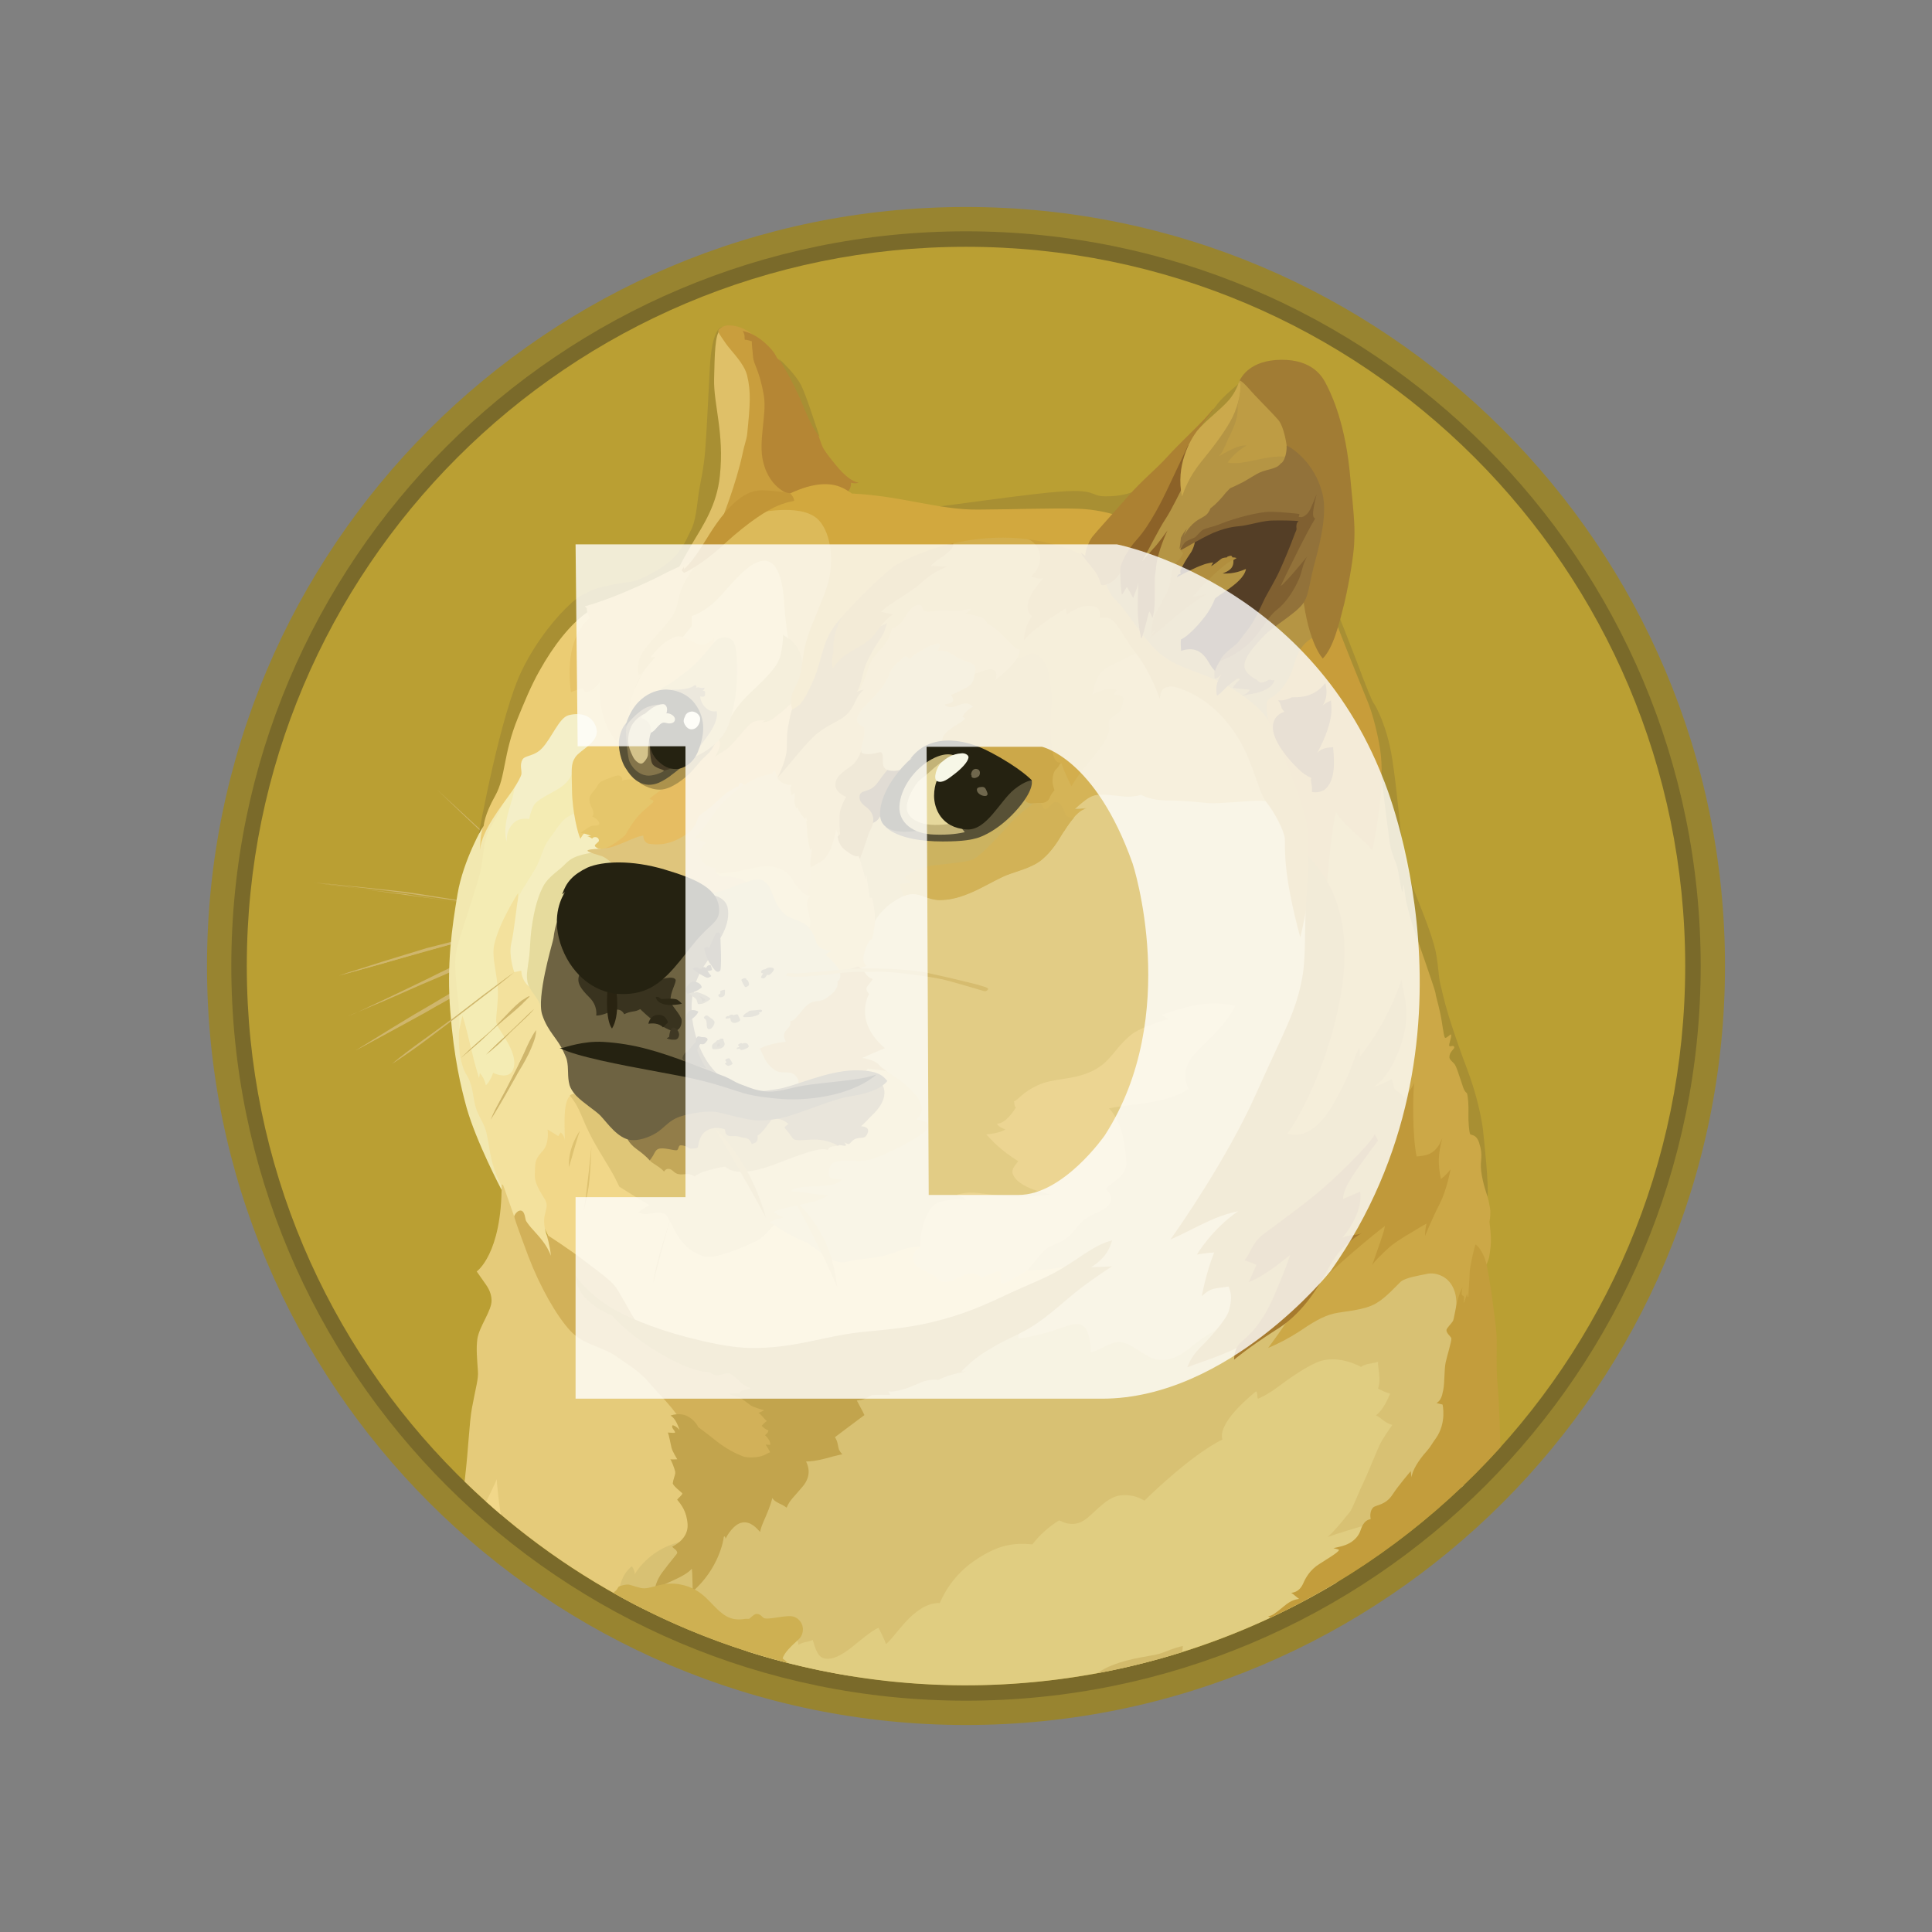 <svg width="70" height="70" viewBox="0 0 70 70" fill="none" xmlns="http://www.w3.org/2000/svg">
<rect x="0" y="0" width="70" height="70" fill="#808080" stroke="none"/>
<g clip-path="url(#clip0_159_5522)">
<path d="M35 62.5C50.188 62.5 62.5 50.188 62.5 35C62.5 19.812 50.188 7.5 35 7.5C19.812 7.5 7.5 19.812 7.5 35C7.5 50.188 19.812 62.5 35 62.5Z" fill="#988430"/>
<path d="M35 61.619C49.701 61.619 61.619 49.701 61.619 35C61.619 20.299 49.701 8.381 35 8.381C20.299 8.381 8.381 20.299 8.381 35C8.381 49.701 20.299 61.619 35 61.619Z" fill="#7A6A2A"/>
<path d="M35 61.058C49.392 61.058 61.058 49.392 61.058 35C61.058 20.608 49.392 8.942 35 8.942C20.608 8.942 8.942 20.608 8.942 35C8.942 49.392 20.608 61.058 35 61.058Z" fill="#BA9F33"/>
<path fill-rule="evenodd" clip-rule="evenodd" d="M19.523 32.063C19.368 31.921 19.203 31.778 19.052 31.636C18.9 31.494 18.745 31.351 18.589 31.209L18.126 30.769C18.051 30.693 17.971 30.627 17.895 30.551C17.819 30.484 17.73 30.409 17.655 30.342C17.04 29.759 16.423 29.176 15.817 28.593C16.444 29.167 17.058 29.737 17.686 30.319L17.904 30.538C17.98 30.613 18.06 30.68 18.135 30.756L18.598 31.183C18.754 31.325 18.905 31.467 19.061 31.623C19.217 31.778 19.368 31.921 19.524 32.063L19.523 32.063ZM11.371 31.975C11.371 31.975 13.605 32.206 14.695 32.362C15.705 32.505 18.865 32.989 18.865 32.989L11.371 31.975ZM11.371 31.975C11.999 32.029 12.626 32.095 13.254 32.162C13.574 32.193 13.881 32.229 14.188 32.26L14.66 32.313C14.815 32.335 14.967 32.358 15.123 32.38L16.992 32.678L17.926 32.834C18.233 32.887 18.54 32.945 18.86 32.999C18.553 32.968 18.233 32.923 17.926 32.878L16.992 32.745L15.123 32.469C14.967 32.447 14.815 32.416 14.66 32.394L14.188 32.339C13.881 32.308 13.56 32.264 13.253 32.228C12.626 32.152 11.998 32.072 11.371 31.974L11.371 31.975ZM18.642 33.572C18.642 33.572 16.257 34.177 15.452 34.408C14.66 34.626 12.261 35.356 12.261 35.356L18.642 33.572L18.642 33.572Z" fill="#CFB66C"/>
<path fill-rule="evenodd" clip-rule="evenodd" d="M18.642 33.572C18.113 33.727 17.586 33.879 17.049 34.021L15.456 34.448C14.927 34.604 14.4 34.755 13.872 34.911L13.08 35.129C12.818 35.205 12.551 35.271 12.279 35.347C12.541 35.259 12.809 35.169 13.071 35.094L13.863 34.84C14.393 34.675 14.919 34.52 15.447 34.355C15.986 34.222 16.515 34.079 17.054 33.95C17.565 33.821 18.104 33.692 18.642 33.572V33.572ZM12.595 36.825C12.857 36.727 15.883 35.316 16.587 34.987C16.939 34.822 17.962 34.459 17.962 34.459L12.595 36.825Z" fill="#CFB66C"/>
<path fill-rule="evenodd" clip-rule="evenodd" d="M12.595 36.825C12.826 36.737 13.045 36.629 13.267 36.527L13.925 36.219L15.247 35.583C15.687 35.374 16.115 35.143 16.569 34.947C16.8 34.849 17.032 34.769 17.263 34.693L17.615 34.582C17.735 34.551 17.846 34.515 17.967 34.484C17.527 34.693 17.064 34.871 16.623 35.076C16.183 35.294 15.733 35.472 15.279 35.668L13.935 36.259C13.484 36.442 13.044 36.638 12.595 36.825H12.595ZM12.889 38.057C12.889 38.057 15.63 36.45 16.573 35.934C17.067 35.658 18.664 34.866 18.664 34.866L12.889 38.057Z" fill="#CFB66C"/>
<path fill-rule="evenodd" clip-rule="evenodd" d="M12.889 38.057C13.351 37.772 13.823 37.483 14.295 37.189L14.999 36.762C15.239 36.62 15.47 36.486 15.716 36.344C15.956 36.201 16.187 36.059 16.432 35.926C16.548 35.854 16.67 35.791 16.797 35.739L17.17 35.552C17.664 35.312 18.158 35.067 18.679 34.858C18.207 35.156 17.722 35.41 17.237 35.672C16.997 35.805 16.752 35.926 16.512 36.059C16.272 36.193 16.04 36.335 15.795 36.464C15.555 36.606 15.324 36.74 15.079 36.869L14.354 37.265L12.889 38.057H12.889ZM18.642 35.218C18.642 35.218 16.938 36.526 16.386 36.944C15.835 37.363 14.21 38.538 14.21 38.538L18.642 35.218Z" fill="#CFB66C"/>
<path fill-rule="evenodd" clip-rule="evenodd" d="M28.423 45.769L27.551 44.118L28.058 42.053L31.676 40.656L30.136 37.497L30.897 34.306L32.326 31.449L36.74 30.755L39.984 27.662L46.988 28.192L48.363 35.681L45.715 45.11L44.207 49.992L38.093 50.223L35.254 48.256L31.93 46.868L28.423 45.769Z" fill="#E2CC85"/>
<path fill-rule="evenodd" clip-rule="evenodd" d="M39.148 45.715C39.148 45.715 38.302 46.102 36.859 46.013C36.442 45.453 33.519 45.19 33.519 45.19C33.519 45.19 33.154 45.079 32.508 45.346C31.859 45.61 31.245 45.577 30.671 45.72C30.097 45.862 29.527 45.114 29.087 44.959C28.647 44.794 28.063 44.398 28.063 44.398L26.831 44.278L24.357 43.232L20.427 39.316L19.359 40.988L19.029 43.058L20.218 45.51L23.417 48.424L29.656 50.008L33.354 48.919L37.986 46.961L39.148 45.715V45.715Z" fill="#F1D789"/>
<path fill-rule="evenodd" clip-rule="evenodd" d="M16.983 31.876L17.775 29.478L18.718 27.929L21.757 27.675L20.845 30.337L18.304 34.858L19.359 38.894L17.49 39.828L16.916 38.947L16.453 36.927L16.422 34.657L16.983 31.876Z" fill="#F4ECB4"/>
<path fill-rule="evenodd" clip-rule="evenodd" d="M20.391 45.55L19.808 44.736C19.808 44.736 19.652 44.349 19.742 44.011C19.83 43.668 19.817 43.646 19.773 43.517C19.728 43.388 19.354 42.943 19.377 42.56C19.399 42.173 19.346 42.044 19.63 41.737C19.928 41.439 19.839 40.923 19.839 40.923L20.227 41.163L20.314 41.029C20.314 41.029 20.457 41.141 20.457 41.314C20.488 41.074 20.359 39.961 20.652 39.708C20.946 39.455 21.467 40.896 21.467 40.896L21.146 38.804L20.323 36.66L18.859 34.702L18.771 32.544V32.357C18.771 32.357 18.099 33.389 17.912 34.205C17.779 34.765 18.099 35.446 18.032 36.252C17.979 37.053 17.912 36.99 18.108 37.308C18.303 37.625 18.78 38.278 18.593 38.749C18.428 39.154 17.867 38.87 17.867 38.87C17.867 38.87 17.756 39.199 17.605 39.319C17.552 39.123 17.494 38.999 17.387 38.879C17.378 38.955 17.356 39.057 17.356 39.057C17.356 39.057 17.258 38.75 17.16 38.363C17.027 37.847 16.884 37.166 16.755 36.801C16.702 37.01 16.568 37.646 16.568 37.646L16.644 38.626L17.009 39.969L17.361 40.849L17.704 41.926L18.001 42.65L18.241 43.201L18.451 44.443L19.461 45.511L19.999 45.751L20.39 45.551L20.391 45.55Z" fill="#F3E19D"/>
<path fill-rule="evenodd" clip-rule="evenodd" d="M17.512 29.918C17.512 29.918 16.787 31.15 16.578 32.392C16.369 33.634 16.182 34.947 16.314 36.637C16.447 38.342 16.701 39.387 16.906 40.135C17.258 41.377 18.169 43.103 18.169 43.103L18.201 43.036C18.047 42.746 17.925 42.44 17.836 42.124C17.715 41.652 17.671 41.092 17.56 40.838C17.462 40.585 17.297 40.367 17.217 40.055C17.141 39.757 17.129 39.285 16.897 38.934C16.799 38.791 16.678 38.418 16.643 38.044C16.598 37.483 16.665 36.855 16.612 36.34C16.514 35.481 16.447 34.898 16.536 34.448C16.625 33.998 17.088 32.722 17.373 31.707C17.56 31.058 17.448 30.51 17.791 29.945C18.134 29.384 18.343 28.89 18.419 28.548C18.506 28.236 17.511 29.918 17.511 29.918H17.512Z" fill="#F2E8B0"/>
<path fill-rule="evenodd" clip-rule="evenodd" d="M20.952 29.424C20.952 29.424 20.578 29.536 20.4 29.731C20.222 29.918 20.146 30.074 19.906 30.39C19.666 30.706 19.652 30.964 19.456 31.36C19.261 31.747 18.829 32.33 18.776 32.539C18.722 32.748 18.633 33.727 18.522 34.19C18.424 34.653 18.633 35.223 18.633 35.223L18.887 35.169C18.887 35.169 18.887 35.498 19.141 35.721C19.394 35.939 19.439 34.982 19.439 34.982L20.386 31.783L21.815 30.813L21.97 30.029L20.951 29.424H20.952Z" fill="#F5EEC0"/>
<path fill-rule="evenodd" clip-rule="evenodd" d="M21.646 30.875C21.646 30.875 20.974 30.919 20.645 31.16C20.512 31.258 20.458 31.338 20.316 31.458C20.053 31.676 19.786 31.876 19.657 32.162C19.515 32.447 19.359 32.878 19.252 33.693C19.208 34.035 19.208 34.351 19.177 34.627C19.132 35.001 19.065 35.299 19.101 35.507C19.145 35.934 19.586 36.157 19.629 36.642L20.541 36.179L21.4 32.793L23.224 31.649L22.192 30.492L21.645 30.873L21.646 30.875Z" fill="#E6DB9D"/>
<path fill-rule="evenodd" clip-rule="evenodd" d="M16.833 53.679C16.837 53.646 16.841 53.612 16.845 53.578C16.978 52.434 17 51.567 17.098 51.024C17.24 50.254 17.338 49.968 17.316 49.68C17.285 49.217 17.25 48.879 17.294 48.523C17.361 48.051 17.824 47.491 17.81 47.104C17.801 46.797 17.645 46.596 17.512 46.41C17.379 46.223 17.272 46.067 17.272 46.067C17.272 46.067 18.184 45.44 18.175 42.912C18.194 42.917 18.212 42.925 18.229 42.934L18.678 44.211L18.985 44.585L20.164 46.783L21.682 48.256L23.924 49.764L25.331 51.295L25.473 55.375L23.635 57.76L23.334 58.305C20.943 57.105 18.75 55.545 16.833 53.679L16.833 53.679Z" fill="#E5CB7A"/>
<path fill-rule="evenodd" clip-rule="evenodd" d="M22.447 57.583C22.447 57.583 22.478 57.076 22.896 56.746C22.963 56.857 23.008 56.964 22.994 57.044C23.07 56.911 23.599 56.056 24.797 55.834C25.994 55.616 26.283 54.744 26.283 54.744L28.823 52.434L31.729 49.76L35.263 48.519L36.914 48.113C36.914 48.113 36.945 48.234 36.883 48.501C37.189 48.479 37.87 48.323 38.578 48.074C38.862 47.962 39.13 47.918 39.272 48.065C39.481 48.26 39.512 48.723 39.526 48.999C39.868 48.923 40.264 48.594 40.581 48.625C41.089 48.679 41.538 49.275 42.055 49.275C42.735 49.275 43.042 48.857 43.519 48.527C43.803 48.332 44.213 48.087 44.444 47.922C44.996 47.517 50.834 45.733 50.834 45.733L52.881 45.866L53.21 48.064L53.034 53.811C53.013 53.832 52.991 53.853 52.969 53.874L43.662 58.735L30.761 60.713C27.871 60.24 25.083 59.281 22.514 57.876L22.448 57.583L22.447 57.583Z" fill="#D8C173"/>
<path fill-rule="evenodd" clip-rule="evenodd" d="M17.616 54.41C17.799 54.027 17.964 53.706 17.993 53.592C18.016 53.823 18.058 54.33 18.142 54.869C17.965 54.718 17.789 54.565 17.616 54.41V54.41Z" fill="#F1D789"/>
<path fill-rule="evenodd" clip-rule="evenodd" d="M27.039 59.818L28.708 59.354L28.85 59.399C28.85 59.399 28.926 59.443 28.926 59.594C29.135 59.474 29.313 59.496 29.442 59.416C29.509 59.559 29.575 60.031 29.869 60.088C30.176 60.155 30.505 59.955 30.839 59.701C31.168 59.439 31.543 59.109 31.827 58.976C31.931 59.167 32.023 59.365 32.103 59.568C32.477 59.27 33.126 58.059 34.052 58.081C34.319 57.449 34.766 56.909 35.337 56.528C36.196 55.946 36.734 55.901 37.406 55.954C37.673 55.608 38.002 55.313 38.376 55.087C38.488 55.131 38.795 55.318 39.178 55.14C39.565 54.962 40.001 54.272 40.575 54.183C40.884 54.141 41.199 54.207 41.465 54.37C41.465 54.37 43.137 52.71 44.29 52.159C44.246 52.025 44.157 51.522 45.509 50.41C45.585 50.477 45.532 50.663 45.585 50.674C45.607 50.674 45.937 50.531 46.355 50.211C46.871 49.824 47.489 49.419 47.863 49.308C48.567 49.099 49.314 49.526 49.314 49.526C49.377 49.481 49.448 49.448 49.523 49.428C49.701 49.397 49.83 49.374 49.928 49.34C49.919 49.571 50.048 49.967 49.928 50.31C50.067 50.388 50.215 50.451 50.368 50.496C50.292 50.661 50.128 51.079 49.852 51.28C50.083 51.391 50.114 51.52 50.444 51.632C50.31 51.819 50.092 52.139 49.994 52.336C49.896 52.545 49.544 53.413 49.389 53.742C49.224 54.071 49.002 54.676 48.895 54.798C48.788 54.919 48.401 55.434 48.103 55.687C48.367 55.589 49.447 55.26 49.905 55.136C49.769 55.336 49.077 56.361 48.413 57.348C45.23 59.255 41.678 60.463 37.992 60.889C34.306 61.316 30.572 60.952 27.037 59.822L27.039 59.818Z" fill="#E0CD81"/>
<path fill-rule="evenodd" clip-rule="evenodd" d="M21.756 30.755C21.756 30.755 21.369 30.755 21.294 30.808C21.218 30.862 21.681 30.973 21.823 31.027C21.965 31.08 22.272 31.325 22.352 31.521C22.428 31.707 25.134 32.797 25.134 32.797L27.047 32.7L27.707 31.788L26.452 30.689L27.332 28.095L26.166 28.282L23.363 29.954L21.956 30.492L21.756 30.755Z" fill="#DFC57C"/>
<path fill-rule="evenodd" clip-rule="evenodd" d="M25.958 31.614C25.986 31.659 26.025 31.695 26.071 31.72C26.117 31.745 26.169 31.758 26.222 31.756C26.618 31.756 26.983 31.854 27.134 32.054C27.388 32.375 28.091 33.398 28.091 33.398L29.773 34.003L29.881 32.023L28.044 30.746L25.952 31.516V31.613H25.957L25.958 31.614Z" fill="#E5CC7C"/>
<path fill-rule="evenodd" clip-rule="evenodd" d="M25.628 32.348C25.628 32.348 25.935 32.37 26.322 32.228C26.709 32.085 27.346 31.778 27.622 31.899C28.009 32.063 27.928 32.58 28.347 33.043C28.6 33.328 29.063 33.319 29.326 33.626C29.588 33.933 30.491 33.79 30.491 33.79L30.834 35.638L29.459 37.401L29.01 39.59H27.151L25.452 38.916L24.616 36.892L25.034 34.845L25.628 32.348Z" fill="#D2C281"/>
<path fill-rule="evenodd" clip-rule="evenodd" d="M29.224 32.437C29.27 32.451 29.318 32.459 29.366 32.459C29.313 32.504 29.202 32.601 29.246 32.855C29.291 33.109 29.433 33.429 29.313 33.625C29.409 33.73 29.48 33.854 29.522 33.99C29.598 34.208 29.62 34.408 30.114 34.439C30.043 34.483 29.977 34.535 29.918 34.595C29.918 34.595 30.261 34.893 30.434 35.169C30.612 35.161 31.084 35.015 31.084 35.015L31.182 35.081L31.391 34.993C31.391 34.993 31.195 34.918 31.338 34.442C31.471 34.023 31.591 34.046 31.602 34.015C31.612 33.983 31.7 33.543 31.7 33.365C31.766 33.134 31.82 32.431 31.82 32.431L31.677 30.878L30.877 30.392L30.225 29.764L29.611 30.921L29.207 31.324L29.175 32.325L29.224 32.437Z" fill="#E2C270"/>
<path fill-rule="evenodd" clip-rule="evenodd" d="M31.151 31.138C31.151 31.138 31.293 31.543 31.347 31.854C31.366 31.794 31.376 31.731 31.378 31.667C31.378 31.667 31.489 32.281 31.511 32.535C31.556 32.526 31.599 32.513 31.609 32.557C31.619 32.601 31.721 33.096 31.697 33.371C31.882 33.066 32.139 32.809 32.444 32.624C32.623 32.513 32.832 32.393 33.05 32.383C33.392 32.375 33.642 32.602 34.051 32.602C35.039 32.602 35.933 31.876 36.592 31.654C37.077 31.489 37.495 31.369 37.789 31.102C37.931 30.982 38.185 30.715 38.416 30.319C38.723 29.791 39.044 29.331 39.364 29.273C39.219 29.3 39.072 29.31 38.924 29.304C38.924 29.304 39.022 29.206 39.188 29.073C39.354 28.939 39.553 28.775 39.838 28.775C40.345 28.775 40.599 28.85 40.883 28.85C41.168 28.841 41.333 28.775 41.333 28.775C41.333 28.775 41.631 28.984 42.303 28.984C42.975 28.993 43.424 29.051 43.776 29.082C44.128 29.113 45.307 28.984 45.645 28.994C45.865 29.003 46.082 29.055 46.281 29.15L45.191 25.982L41.274 22.559L38.943 24.209L35.356 27.796L31.885 29.082L31.16 29.896V31.138H31.151Z" fill="#CCB360"/>
<path fill-rule="evenodd" clip-rule="evenodd" d="M38.938 29.322C38.938 29.322 39.036 29.224 39.2 29.091C39.365 28.957 39.566 28.793 39.85 28.793C40.358 28.793 40.611 28.868 40.896 28.868C41.181 28.859 41.345 28.793 41.345 28.793C41.345 28.793 41.644 29.001 42.316 29.001C42.987 29.01 43.437 29.068 43.789 29.099C44.14 29.13 45.319 29.001 45.657 29.011C45.878 29.019 46.094 29.072 46.294 29.167L45.8 27.738L45.226 26.648L43.588 24.855C43.588 24.855 41.623 23.698 41.608 23.689C41.599 23.68 40.927 23.502 40.927 23.502L39.147 24.579L37.532 28.758L37.501 29.638L38.546 30.131C38.809 29.692 39.099 29.34 39.37 29.295C39.125 29.322 38.938 29.322 38.938 29.322L38.938 29.322Z" fill="#D5B457"/>
<path fill-rule="evenodd" clip-rule="evenodd" d="M38.916 29.62C38.76 29.629 38.631 29.598 38.596 29.487C38.462 29.113 38.355 29.06 38.244 29.06C38.132 29.06 37.981 29.3 37.892 29.322C37.802 29.344 37.696 29.046 37.696 29.046L37.598 29.002C37.598 29.002 37.024 29.375 36.619 29.816C36.214 30.257 35.551 31.004 35.253 31.137C34.955 31.271 33.931 31.316 33.581 31.391C33.231 31.467 32.843 31.721 32.789 31.778C32.736 31.836 32.945 31.898 32.976 31.956C33.007 32.01 32.633 31.987 32.602 32.044C32.58 32.089 32.69 32.342 32.745 32.471C32.84 32.424 32.945 32.398 33.052 32.396C33.394 32.387 33.644 32.614 34.053 32.614C35.041 32.614 35.935 31.888 36.594 31.666C37.079 31.501 37.497 31.381 37.791 31.114C37.933 30.994 38.187 30.727 38.418 30.331C38.587 30.059 38.752 29.806 38.917 29.619L38.916 29.62Z" fill="#D2B257"/>
<path fill-rule="evenodd" clip-rule="evenodd" d="M24.748 51.642C24.748 51.642 24.66 51.313 23.845 50.463C23.613 50.223 23.471 50.023 23.315 49.88C22.928 49.515 22.701 49.418 22.425 49.209C21.82 48.759 21.162 48.759 20.654 48.207C20.147 47.656 19.556 46.601 19.145 45.524C18.741 44.447 18.629 44.105 18.629 44.073C18.629 44.042 18.741 43.833 18.883 43.864C19.025 43.895 19.025 44.171 19.061 44.238C19.132 44.347 19.212 44.45 19.301 44.545C19.51 44.785 19.808 45.073 19.96 45.502C19.929 45.137 19.804 44.732 19.804 44.732C19.804 44.732 20.587 45.226 21.255 45.742C21.927 46.258 22.202 46.436 22.398 46.765C22.595 47.094 23.057 47.962 23.279 48.216C23.5 48.47 26.535 49.426 26.535 49.426L27.978 50.503L28.695 52.074L28.134 52.953L27.057 53.185L25.308 52.402L24.748 51.642V51.642Z" fill="#D2B159"/>
<path fill-rule="evenodd" clip-rule="evenodd" d="M20.863 46.231C20.863 46.231 21.228 46.814 22.118 47.366C22.919 47.851 24.187 48.292 25.317 48.554C25.967 48.71 26.616 48.83 27.199 48.839C28.77 48.861 29.851 48.412 31.191 48.265C31.916 48.19 32.806 48.132 33.732 47.913C34.92 47.628 35.623 47.308 36.58 46.857C37.274 46.537 37.91 46.297 38.426 45.989C39.152 45.562 39.681 45.086 40.295 44.944C40.22 45.153 40.14 45.527 39.535 45.914C39.855 45.905 40.295 45.883 40.295 45.883C40.295 45.883 39.868 46.136 39.116 46.706C38.654 47.058 38.039 47.654 37.412 48.05C37.007 48.304 36.566 48.49 36.277 48.642C35.573 49.029 35.289 49.225 34.827 49.698C34.991 49.689 35.005 49.698 35.005 49.698C35.005 49.698 34.422 49.773 34.004 49.996C33.916 49.996 33.763 49.965 33.496 50.041C33.287 50.107 33.011 50.259 32.726 50.339C32.321 50.459 32.188 50.405 32.188 50.405L32.255 50.539C32.255 50.539 31.727 50.53 31.551 50.548C31.582 50.556 31.573 50.57 31.573 50.57C31.542 50.575 31.512 50.586 31.485 50.601C31.4 50.656 31.307 50.696 31.209 50.721C31.156 50.73 31.111 50.73 31.044 50.743C31.067 50.797 31.24 51.095 31.32 51.271C31.254 51.316 30.252 52.072 30.252 52.072C30.284 52.121 30.309 52.173 30.328 52.228C30.359 52.326 30.373 52.468 30.404 52.535C30.479 52.668 30.524 52.691 30.524 52.691C30.524 52.691 30.404 52.713 30.194 52.766C30.017 52.811 29.798 52.886 29.49 52.931C29.396 52.943 29.301 52.951 29.206 52.953C29.25 53.051 29.446 53.425 29.085 53.856C28.725 54.288 28.613 54.351 28.502 54.626C28.446 54.584 28.387 54.547 28.324 54.515C28.204 54.462 28.04 54.382 27.982 54.275C27.948 54.417 27.903 54.557 27.848 54.693C27.737 54.991 27.573 55.285 27.541 55.507C27.421 55.374 27.199 55.111 26.892 55.165C26.585 55.218 26.34 55.636 26.287 55.757C26.287 55.681 26.233 55.623 26.22 55.712C26.211 55.81 26.042 56.833 25.099 57.661C25.09 57.452 25.09 56.989 25.067 56.838C24.979 56.926 24.872 57.056 24.231 57.332C23.603 57.608 23.703 57.884 23.703 57.884C23.703 57.884 23.649 57.444 23.988 56.98C24.33 56.518 24.539 56.299 24.539 56.264C24.534 56.228 24.518 56.194 24.495 56.166C24.45 56.121 24.361 56.068 24.361 56.032C24.415 56.01 24.944 55.757 24.913 55.231C24.882 54.76 24.682 54.515 24.539 54.342C24.517 54.319 24.749 54.155 24.718 54.101C24.695 54.07 24.411 53.861 24.375 53.749C24.383 53.683 24.398 53.617 24.419 53.554C24.451 53.456 24.473 53.389 24.464 53.322C24.442 53.211 24.322 52.904 24.286 52.873C24.317 52.882 24.539 52.873 24.539 52.873C24.539 52.873 24.362 52.588 24.33 52.455C24.299 52.321 24.232 51.969 24.197 51.903C24.273 51.912 24.459 51.925 24.459 51.903C24.468 51.836 24.295 51.725 24.371 51.639C24.425 51.648 24.527 51.692 24.625 51.817C24.571 51.674 24.483 51.399 24.295 51.287C24.383 51.256 24.683 51.176 24.945 51.332C25.208 51.487 25.297 51.705 25.297 51.705C25.297 51.705 25.453 51.826 25.693 52.004C25.969 52.222 26.321 52.532 26.881 52.751C27.002 52.818 27.308 52.818 27.531 52.773C27.628 52.75 27.721 52.713 27.807 52.662C27.838 52.644 27.871 52.629 27.905 52.618C27.857 52.522 27.802 52.429 27.74 52.342C27.816 52.342 27.905 52.351 27.905 52.351C27.905 52.351 27.958 52.23 27.718 51.999C27.771 51.945 27.838 51.911 27.838 51.821C27.763 51.812 27.629 51.701 27.598 51.656C27.642 51.625 27.709 51.523 27.785 51.492C27.718 51.438 27.553 51.216 27.478 51.194C27.55 51.167 27.62 51.134 27.687 51.096C27.687 51.096 27.313 50.998 27.193 50.917C27.073 50.83 26.895 50.677 26.788 50.633C26.677 50.588 26.481 50.566 26.401 50.477C26.476 50.499 26.597 50.477 26.686 50.477C26.752 50.477 26.784 50.486 26.806 50.486C26.797 50.455 26.797 50.388 26.971 50.366C27.054 50.353 27.135 50.328 27.211 50.29C27.211 50.29 27.046 50.281 26.859 50.103C26.672 49.925 26.516 49.783 26.409 49.761C26.298 49.738 26.089 49.836 25.96 49.827C25.782 49.805 25.706 49.716 25.706 49.716C25.706 49.716 25.115 49.769 23.802 48.969C22.667 48.274 22.173 47.66 22.173 47.66C22.067 47.622 21.964 47.574 21.866 47.518C21.439 47.295 20.847 46.833 20.865 46.227L20.863 46.231Z" fill="#C2A44D"/>
<path fill-rule="evenodd" clip-rule="evenodd" d="M37.234 19.523C37.337 19.557 37.428 19.619 37.498 19.701C37.707 19.942 37.84 20.395 37.364 20.881C37.551 20.947 37.628 20.969 37.791 20.947C37.627 21.143 37.253 21.561 37.231 21.926C37.208 22.224 37.395 22.314 37.395 22.314C37.395 22.314 37.11 22.643 37.097 23.194C37.232 23.042 37.379 22.902 37.537 22.775C37.867 22.513 38.32 22.215 38.628 22.028C38.623 22.106 38.634 22.184 38.659 22.259C38.659 22.259 39.232 21.787 39.715 21.997C39.933 22.095 39.835 22.401 39.835 22.401C39.835 22.401 40.133 22.29 40.342 22.5C40.551 22.709 40.847 23.248 40.999 23.457C41.065 23.555 41.239 23.742 41.417 24.031C41.659 24.436 41.862 24.864 42.022 25.308C42.031 25.077 42.089 24.716 42.747 24.943C43.406 25.175 44.153 25.66 44.781 26.615C45.408 27.571 45.564 28.649 45.88 29.06C46.2 29.456 46.529 30.114 46.552 30.39C46.574 30.666 46.454 31.556 47.112 33.964C47.299 33.216 47.584 31.556 47.584 31.556L47.74 30.092L47.918 25.562L43.187 21.632L39.49 18.949L37.082 19.18L37.233 19.523L37.234 19.523Z" fill="#CAA13E"/>
<path fill-rule="evenodd" clip-rule="evenodd" d="M46.022 26.265C46.022 26.265 45.955 25.825 44.843 25.077C43.73 24.338 42.863 24.338 42.062 23.711C41.448 23.217 40.807 22.082 40.39 21.708C39.985 21.339 39.918 20.271 39.918 20.271L41.284 19.127L43.316 16.19L45.033 14.299L45.856 15.443L47.001 16.787L47.637 19.483L47.868 23.43L46.02 26.265L46.022 26.265Z" fill="#B59544"/>
<path fill-rule="evenodd" clip-rule="evenodd" d="M47.397 30.996C47.431 30.398 47.357 29.798 47.179 29.225C46.886 28.313 46.245 26.693 45.947 26.087C45.827 25.415 45.916 25.361 46.045 25.285C46.174 25.21 46.659 24.933 46.925 23.964C47.191 22.994 48.015 22.963 48.015 22.963L48.523 22.589L49.293 24.516L49.964 26.256L50.173 27.586L50.329 28.721L49.964 31.119L48.162 32.748L47.397 30.996H47.397Z" fill="#C89D3A"/>
<path fill-rule="evenodd" clip-rule="evenodd" d="M22.252 57.73V57.681C22.289 57.657 22.322 57.628 22.349 57.593C22.38 57.548 22.403 57.495 22.425 57.482C22.469 57.459 22.679 57.394 22.79 57.415C22.901 57.436 23.195 57.557 23.351 57.548C23.671 57.539 24.045 57.294 24.637 57.406C25.526 57.571 25.736 58.176 26.252 58.518C26.604 58.759 26.968 58.652 27.022 58.652H27.142C27.164 58.652 27.328 58.465 27.418 58.474C27.596 58.483 27.613 58.63 27.724 58.639C27.987 58.67 28.494 58.505 28.748 58.572C28.823 58.596 28.892 58.637 28.948 58.693C29.003 58.748 29.045 58.817 29.069 58.892C29.122 59.057 29.077 59.266 28.948 59.386C28.672 59.639 28.41 59.88 28.357 60.09C28.424 60.142 28.49 60.197 28.552 60.255C26.35 59.694 24.232 58.846 22.252 57.733V57.73Z" fill="#CEB052"/>
<path fill-rule="evenodd" clip-rule="evenodd" d="M45.947 48.839C45.947 48.839 46.641 47.914 46.881 47.455C47.121 46.983 46.12 40.999 46.12 40.999L48.132 34.409L48.078 32.264C48.078 32.264 48.176 30.284 48.407 29.425C48.683 29.919 49.542 30.515 49.729 30.831C49.817 30.225 50.116 28.949 50.072 27.587C50.236 27.84 50.632 30.39 50.632 30.39L51.028 32.108L51.544 33.932L52.119 35.859L52.461 37.19L52.657 37.51L52.822 38.071L52.977 38.676L53.427 40.096L53.691 41.261L53.9 43.375C53.946 43.537 53.978 43.702 53.998 43.869C54.007 44.1 53.967 44.234 53.967 44.274C53.967 44.314 54.042 44.781 54.011 45.133C53.967 45.485 53.967 45.76 53.691 46.013C53.415 46.266 53.241 47.775 53.241 47.775L52.748 47.446C52.748 47.446 52.845 46.996 52.614 46.587C52.383 46.178 51.933 46.093 51.679 46.16C51.426 46.213 50.919 46.293 50.754 46.436C50.598 46.578 50.216 47.019 49.864 47.219C49.424 47.483 48.707 47.504 48.325 47.593C47.937 47.681 47.51 47.944 47.061 48.251C46.708 48.479 46.336 48.676 45.948 48.838L45.947 48.839Z" fill="#CCA847"/>
<path fill-rule="evenodd" clip-rule="evenodd" d="M45.947 58.562C45.947 58.562 45.976 58.581 46.032 58.612C49.194 57.131 52.026 55.031 54.363 52.437C54.338 51.537 54.304 50.614 54.268 50.272C54.193 49.546 54.246 48.808 54.224 48.381C54.202 47.953 53.961 46.214 53.85 45.764C53.73 45.315 53.498 45.092 53.463 45.092C53.432 45.101 53.245 45.938 53.245 46.148C53.245 46.358 53.2 46.865 53.2 46.994C53.169 46.985 53.156 46.906 53.156 46.873C53.111 46.985 53.058 47.181 53.035 47.203C53.013 47.225 53.067 47.016 53.035 46.971C53.004 46.927 52.947 46.949 52.96 46.838C52.965 46.772 52.975 46.707 52.991 46.642C52.991 46.642 52.858 46.838 52.76 47.336C52.662 47.83 52.662 47.844 52.626 47.888C52.595 47.942 52.417 48.12 52.408 48.186C52.399 48.306 52.573 48.427 52.586 48.493C52.595 48.605 52.43 49.121 52.377 49.373C52.324 49.626 52.346 50.121 52.289 50.374C52.244 50.606 52.201 50.739 52.049 50.837C52.16 50.859 52.267 50.89 52.267 50.89C52.267 50.89 52.422 51.549 52.026 52.11C51.884 52.305 51.849 52.395 51.697 52.573C51.399 52.902 51.168 53.277 51.145 53.52C51.13 53.448 51.12 53.376 51.114 53.302C51.114 53.302 50.652 53.841 50.456 54.148C50.202 54.544 49.85 54.522 49.752 54.62C49.653 54.718 49.631 54.895 49.664 55.038C49.576 55.06 49.41 55.091 49.299 55.434C49.245 55.612 49.112 55.786 48.903 55.906C48.694 56.025 48.44 56.061 48.311 56.092C48.422 56.123 48.467 56.123 48.52 56.159C48.453 56.27 48.146 56.444 47.804 56.666C47.461 56.876 47.296 57.182 47.212 57.383C47.124 57.57 46.994 57.69 46.785 57.712C46.873 57.766 47.003 57.89 47.069 57.93C46.971 57.952 46.805 57.952 46.509 58.206C46.197 58.464 46.091 58.54 45.948 58.562L45.947 58.562Z" fill="#C39D3C"/>
<path fill-rule="evenodd" clip-rule="evenodd" d="M39.755 60.624C39.925 60.505 40.11 60.407 40.304 60.333C40.998 60.057 41.733 60.004 42.022 59.915C42.298 59.827 42.516 59.706 42.858 59.639C42.849 59.717 42.842 59.79 42.833 59.859C41.823 60.177 40.795 60.432 39.753 60.624H39.755Z" fill="#D2BA6B"/>
<path fill-rule="evenodd" clip-rule="evenodd" d="M52.556 42.369C52.556 42.369 52.414 43.139 52.16 43.624C51.906 44.109 51.632 44.781 51.632 44.781C51.634 44.63 51.651 44.479 51.685 44.331C51.365 44.518 50.586 44.968 50.365 45.168C50.156 45.355 49.804 45.684 49.716 45.84C49.925 45.226 50.143 44.674 50.178 44.42C49.858 44.652 48.363 45.884 47.584 46.699L45.159 48.661C44.879 48.812 44.591 48.947 44.296 49.065C43.878 49.243 43.384 49.394 43.019 49.537C43.117 49.275 43.272 49.043 43.49 48.82C43.722 48.602 44.416 47.85 44.523 47.5C44.621 47.136 44.643 46.917 44.514 46.61C44.394 46.642 44.118 46.655 43.931 46.708C43.744 46.762 43.544 46.962 43.544 46.962C43.544 46.962 43.686 46.148 43.993 45.378C43.762 45.387 43.366 45.453 43.366 45.453C43.366 45.453 43.918 44.528 44.862 43.883C44.573 43.944 44.29 44.032 44.016 44.145C43.465 44.376 42.859 44.719 42.41 44.906C42.664 44.554 44.444 42.014 45.503 39.646C46.559 37.283 46.953 36.678 47.185 35.41C47.305 34.783 47.273 33.855 47.305 33.025C47.336 32.202 47.438 31.463 47.372 30.969C47.647 31.312 48.68 32.277 48.715 34.436C48.746 36.594 47.728 39.508 46.646 41.079C46.91 41.155 47.594 41.244 48.297 40.023C49 38.802 48.991 38.461 49.245 37.954C49.276 38.208 49.267 38.297 49.267 38.297C49.267 38.297 50.291 37.055 50.776 35.493C50.874 36.165 51.163 36.757 50.709 37.99C50.304 39.102 49.775 39.374 49.775 39.374C49.775 39.374 50.037 39.329 50.424 39.098C50.491 39.262 50.478 39.45 50.589 39.516C50.7 39.582 50.851 39.694 50.874 39.801C50.994 39.623 51.181 39.396 51.239 39.227C51.194 39.579 51.163 41.118 51.327 41.901C51.669 41.87 52.021 41.848 52.261 41.229C52.097 41.834 52.097 42.199 52.208 42.715C52.39 42.591 52.555 42.368 52.555 42.368L52.556 42.369Z" fill="#C0993A"/>
<path fill-rule="evenodd" clip-rule="evenodd" d="M40.994 17.841C40.994 17.841 40.651 17.984 40.068 17.984C39.561 17.984 39.703 17.788 38.911 17.788C37.692 17.788 33.434 18.492 32.686 18.482C32.201 18.473 34.324 18.691 34.324 18.691L39.748 18.767L40.838 18.679L41.243 17.855L40.994 17.841Z" fill="#A88F33"/>
<path fill-rule="evenodd" clip-rule="evenodd" d="M26.928 28.446C26.928 28.446 26.234 28.975 25.94 29.38C25.647 29.785 25.491 30.052 25.157 30.381C25.235 30.384 25.314 30.374 25.388 30.35C25.388 30.35 25.388 30.438 25.335 30.461C25.381 30.456 25.428 30.461 25.472 30.477C25.516 30.492 25.555 30.517 25.588 30.549C25.491 30.603 25.224 30.87 25.433 31.186C25.588 31.426 25.918 31.448 25.918 31.448C25.918 31.448 25.842 31.666 26.158 31.644C26.839 31.613 27.6 31.315 27.951 31.39C28.303 31.478 28.503 31.511 28.752 31.942C29.016 32.37 29.246 32.436 29.246 32.436C29.246 32.436 29.402 32.04 29.367 31.448C29.494 31.13 29.565 30.791 29.576 30.447L29.344 28.743L28.334 27.466L27.026 28.191L26.928 28.445V28.446Z" fill="#E3C571"/>
<path fill-rule="evenodd" clip-rule="evenodd" d="M28.169 28.192C28.169 28.192 28.267 28.423 28.677 28.445C28.632 28.543 28.632 28.557 28.646 28.632C28.655 28.708 28.668 28.819 28.668 28.819C28.713 28.797 28.754 28.767 28.788 28.731C28.81 28.829 28.766 28.984 28.788 29.096C28.802 29.163 28.824 29.229 28.855 29.291C28.861 29.276 28.869 29.261 28.877 29.247C28.886 29.225 28.965 29.487 29.184 29.687C29.184 29.656 29.191 29.626 29.206 29.599C29.209 29.655 29.228 29.709 29.259 29.755C29.243 29.747 29.228 29.736 29.215 29.724C29.215 29.724 29.237 30.428 29.357 30.792C29.378 30.768 29.395 30.743 29.411 30.716C29.411 30.694 29.402 30.912 29.38 31.068C29.349 31.224 29.371 31.442 29.371 31.442C29.451 31.379 29.539 31.326 29.633 31.286C29.767 31.232 29.985 31.068 30.118 30.703C30.196 30.496 30.255 30.283 30.296 30.067C30.339 30.149 30.369 30.239 30.384 30.331C30.393 30.442 30.603 30.384 30.603 30.384L30.647 29.899L30.911 28.8L31.151 28.119L32.308 26.317L34.399 24.707L36.223 25.125L37.763 23.034L35.111 21.441L32.601 21.703L30.323 24.858L28.499 27.72L28.169 28.191V28.192Z" fill="#D8B65B"/>
<path fill-rule="evenodd" clip-rule="evenodd" d="M41.314 23.626C41.314 23.626 41.158 23.657 40.709 23.89C40.26 24.123 39.948 24.197 39.775 24.54C39.601 24.882 39.588 25.154 39.588 25.154C39.588 25.154 39.895 25.021 40.073 24.976C40.26 24.932 40.469 24.945 40.447 25.021C40.425 25.073 40.395 25.12 40.358 25.163C40.358 25.163 40.711 25.154 40.701 25.328C40.692 25.501 40.635 25.693 40.568 25.777C40.501 25.865 40.225 25.995 40.194 26.098C40.119 26.307 40.225 26.316 40.185 26.485C40.154 26.649 40.007 26.97 39.527 27.53C39.033 28.091 38.823 28.487 38.823 28.487C38.823 28.487 38.582 28.038 38.458 27.651C38.37 27.695 37.897 27.957 37.897 27.957L36.802 24.144L36.824 23.89C36.824 23.89 36.922 23.77 36.945 23.548C36.78 23.494 36.758 23.45 36.54 23.241C36.321 23.032 36.144 22.778 35.779 22.604C35.726 22.506 35.659 22.373 35.392 22.32C35.125 22.266 34.965 22.222 34.965 22.222C34.965 22.222 35.107 22.168 35.174 22.057C35.009 22.079 34.876 22.133 34.515 22.124C34.15 22.115 34.11 22.102 33.91 22.133C33.71 22.164 33.47 22.253 33.381 21.946C33.283 21.87 33.074 21.937 32.895 22.199C32.718 22.462 32.655 22.671 32.313 22.773C32.289 22.924 32.236 23.069 32.157 23.2C32.059 23.365 31.903 23.53 31.694 23.774C31.365 24.162 31.418 24.798 30.893 25.283C30.363 25.768 30.981 23.939 30.981 23.939L31.826 21.915L34.234 19.561L37.972 19.308L38.337 21.244L40.161 21.871L41.314 23.629L41.314 23.626Z" fill="#D3AE4D"/>
<path fill-rule="evenodd" clip-rule="evenodd" d="M41.906 24.053L40.335 21.789L39.236 20.943C39.236 20.943 38.453 19.502 38.4 19.457C38.355 19.426 37.617 19.346 37.145 19.315L37.233 19.533C37.336 19.566 37.427 19.628 37.497 19.711C37.706 19.951 37.839 20.405 37.363 20.89C37.55 20.956 37.627 20.978 37.791 20.956C37.626 21.152 37.252 21.571 37.23 21.936C37.208 22.234 37.395 22.323 37.395 22.323C37.395 22.323 37.11 22.652 37.096 23.203C37.231 23.051 37.378 22.911 37.536 22.784C37.866 22.52 38.32 22.223 38.627 22.037C38.623 22.115 38.633 22.194 38.658 22.268C38.658 22.268 39.232 21.796 39.714 22.005C39.932 22.103 39.834 22.41 39.834 22.41C39.834 22.41 40.132 22.299 40.341 22.509C40.55 22.718 40.849 23.256 41 23.465C41.066 23.563 41.24 23.75 41.418 24.039C41.661 24.444 41.864 24.872 42.023 25.316C42.032 25.138 42.068 24.889 42.375 24.889L41.908 24.053L41.906 24.053Z" fill="#CAA13E"/>
<path fill-rule="evenodd" clip-rule="evenodd" d="M18.358 30.488C18.358 30.488 18.247 30.212 18.358 29.674C18.469 29.135 18.643 28.881 18.7 28.09C18.758 27.297 19.274 26.31 19.274 26.31L20.703 25.66L21.713 25.936L22.011 27.289L20.734 27.993C20.734 27.993 20.667 28.291 20.307 28.531C19.946 28.771 19.448 28.958 19.328 29.203C19.256 29.353 19.204 29.512 19.172 29.675C19.172 29.675 18.807 29.599 18.589 29.839C18.358 30.084 18.367 30.302 18.358 30.489V30.488Z" fill="#F4EFC8"/>
<path fill-rule="evenodd" clip-rule="evenodd" d="M21.241 30.127C21.241 30.127 21.121 30.203 21.032 30.391C20.944 30.249 20.734 29.404 20.725 28.643C20.716 27.882 20.671 27.693 20.847 27.431C21.023 27.169 21.713 26.892 21.615 26.42C21.517 25.971 21.108 25.784 20.605 25.913C20.253 26.001 19.991 26.749 19.626 27.123C19.35 27.408 19.021 27.363 18.932 27.519C18.812 27.728 18.923 27.937 18.887 28.071C18.878 28.116 18.767 28.356 18.567 28.645C18.162 29.228 17.477 30.051 17.387 30.79C17.419 30.372 17.396 30.363 17.508 29.9L17.441 29.789L17.881 28.347L18.166 27.159L18.802 25.169L19.923 23.136L21.014 21.917L22.148 21.992L22.282 23.697L22.931 26.896L24.297 28.578L22.108 30.052L21.24 30.127H21.241Z" fill="#EBCC73"/>
<path fill-rule="evenodd" clip-rule="evenodd" d="M21.922 30.732C21.922 30.732 21.735 30.777 21.668 30.741C21.601 30.706 21.535 30.665 21.557 30.621C21.579 30.576 21.699 30.501 21.699 30.465C21.702 30.433 21.692 30.401 21.671 30.376C21.65 30.351 21.62 30.335 21.588 30.332C21.486 30.318 21.455 30.385 21.455 30.385C21.455 30.385 21.357 30.31 21.277 30.297C21.324 30.291 21.372 30.288 21.419 30.288C21.296 30.232 21.166 30.195 21.032 30.177C21.143 30.11 21.361 29.914 21.504 29.914C21.646 29.914 21.735 29.892 21.713 29.817C21.691 29.741 21.579 29.63 21.459 29.585C21.504 29.532 21.535 29.452 21.428 29.233C21.317 29.015 21.361 28.868 21.397 28.815C21.428 28.748 21.539 28.628 21.593 28.553C21.646 28.477 21.691 28.375 21.78 28.321C21.824 28.29 21.966 28.233 22.109 28.179C22.265 28.125 22.394 28.059 22.483 28.125C22.581 28.192 22.536 28.281 22.536 28.281C22.536 28.281 22.843 28.17 23.119 28.312C23.395 28.445 24.067 28.53 24.067 28.53L24.308 29.015L22.715 30.381L22.056 30.711L21.923 30.733L21.922 30.732Z" fill="#E5C66B"/>
<path fill-rule="evenodd" clip-rule="evenodd" d="M24.134 28.499C24.134 28.499 23.64 28.828 23.528 28.948C23.595 28.957 23.706 29.002 23.662 29.069C23.608 29.135 23.288 29.366 23.11 29.585C22.923 29.803 22.745 30.079 22.683 30.212C22.616 30.332 22.109 30.684 21.935 30.728C22.3 30.728 23.034 30.279 23.31 30.279C23.301 30.412 23.386 30.564 23.542 30.577C23.697 30.59 24.147 30.675 24.752 30.301C25.357 29.936 25.157 29.665 25.41 29.487C25.896 29.166 26.091 28.881 26.358 28.704C26.625 28.526 26.763 28.485 26.763 28.485C26.763 28.485 26.772 28.352 26.851 28.365C26.873 28.368 26.893 28.376 26.911 28.39C26.928 28.403 26.941 28.421 26.949 28.441C26.949 28.441 27.412 28.112 28.005 28.023C27.991 28.017 27.98 28.006 27.974 27.992C27.974 27.992 28.018 27.969 28.027 27.947C28.027 27.947 28.059 27.902 28.081 27.925C28.103 27.947 28.134 28.112 28.179 28.178C28.277 28.134 28.464 27.716 28.464 27.716L28.913 26.43V25.255L28.561 25.322L25.921 26.443L24.319 28.103L24.132 28.499H24.134Z" fill="#E6BD62"/>
<path fill-rule="evenodd" clip-rule="evenodd" d="M31.734 22.736C31.877 22.702 32.014 22.646 32.14 22.572C32.087 22.714 32.087 22.87 31.855 23.208C31.624 23.546 31.615 23.595 31.428 23.947C31.241 24.312 31.219 24.837 31.041 25.068C31.121 25.029 31.206 25.004 31.294 24.992C31.294 24.992 31.117 25.148 31.041 25.313C30.965 25.477 30.832 25.82 30.503 26.029C30.174 26.239 29.755 26.372 29.306 26.866C28.856 27.351 28.393 27.965 28.162 28.186C28.282 27.977 28.446 27.558 28.491 27.283C28.536 27.007 28.482 26.677 28.558 26.313C28.633 25.948 28.633 25.685 28.998 25.049C29.362 24.412 29.986 22.201 29.986 22.201L31.329 21.774L31.734 22.735L31.734 22.736Z" fill="#B6933F"/>
<path fill-rule="evenodd" clip-rule="evenodd" d="M30.764 21.922C30.764 21.922 30.359 22.505 30.248 23.021C30.137 23.537 30.238 23.493 30.172 23.747C30.132 23.901 30.132 24.063 30.172 24.218C30.312 23.992 30.504 23.803 30.732 23.666C31.115 23.435 31.426 23.27 31.612 23.074C31.799 22.865 31.954 22.523 32.359 22.26C32.195 22.238 31.963 22.162 31.919 22.172C32.084 21.985 32.578 21.701 33.076 21.358C33.57 21.006 33.539 20.864 34.34 20.512C34.078 20.557 33.953 20.49 33.735 20.512C33.823 20.326 34.131 20.236 34.439 19.93C34.747 19.623 34.243 19.169 34.243 19.169L31.896 20.588L30.762 21.923L30.764 21.922Z" fill="#C49937"/>
<path fill-rule="evenodd" clip-rule="evenodd" d="M24.396 20.863L24.449 20.436L25.121 19.359L25.825 17.468V14.882L25.771 13.387L25.882 12.408L25.967 12.097L26.056 11.977L26.63 12.275L27.422 13.351L27.498 15.43L26.728 18.709L24.529 21.108L24.396 20.863Z" fill="#DFC068"/>
<path fill-rule="evenodd" clip-rule="evenodd" d="M26.145 11.856C26.145 11.856 25.793 11.865 25.718 13.329C25.643 14.793 25.606 15.563 25.553 16.288C25.499 17.014 25.375 17.454 25.313 17.882C25.25 18.309 25.215 18.892 25.015 19.248C24.927 19.412 24.738 19.928 24.298 20.316C23.804 20.743 23.066 21.041 22.954 21.063C22.758 21.108 21.766 21.206 21.361 21.428C21.219 21.504 20.974 21.593 20.703 21.847C20.164 22.331 19.448 23.199 18.931 24.245C18.139 25.807 17.347 30.217 17.347 30.217L17.526 29.919C17.526 29.919 17.548 29.523 17.944 28.828C18.331 28.134 18.22 27.355 18.758 26.025C18.967 25.518 19.23 24.859 19.55 24.298C20.058 23.386 20.672 22.603 21.29 22.176C22.3 21.482 23.413 21.33 23.413 21.33L24.61 20.538C24.61 20.538 24.819 20.134 25.095 19.671C25.482 19.021 25.975 18.296 26.083 17.241C26.247 15.679 25.851 14.656 25.873 13.73C25.896 12.805 25.904 12.124 26.092 11.959C26.279 11.794 26.145 11.857 26.145 11.857L26.145 11.856Z" fill="#A88F33"/>
<path fill-rule="evenodd" clip-rule="evenodd" d="M26.145 18.843C26.145 18.843 26.673 17.543 26.915 16.391C26.959 16.159 27.048 15.928 27.07 15.741C27.181 14.651 27.213 14.201 27.07 13.605C26.959 13.165 26.532 12.769 26.309 12.461C26.091 12.141 25.989 12.021 26.034 11.954C26.078 11.886 26.252 11.776 26.421 11.789C26.6 11.794 26.777 11.836 26.94 11.912C27.103 11.987 27.249 12.095 27.369 12.229C27.711 12.625 27.983 13.969 27.983 13.969L28.268 15.743L28.993 17.977L26.145 18.844L26.145 18.843Z" fill="#C99E3D"/>
<path fill-rule="evenodd" clip-rule="evenodd" d="M31.106 17.49C31.106 17.49 31.008 17.534 30.831 17.49C30.838 17.563 30.826 17.636 30.794 17.702C30.763 17.768 30.714 17.824 30.653 17.864C30.466 17.788 28.717 17.939 28.717 17.939C28.717 17.939 27.902 17.797 27.648 16.72C27.471 16.003 27.782 15.016 27.68 14.366C27.524 13.409 27.306 13.222 27.284 12.924C27.261 12.627 27.239 12.551 27.239 12.364C27.141 12.341 27.083 12.31 26.986 12.31C26.963 12.222 27.008 12.146 26.91 11.99C26.963 12.012 27.328 12.057 27.755 12.461C28.107 12.791 28.107 12.911 28.16 12.978C28.227 13.044 28.765 13.506 28.997 13.966C29.228 14.426 29.678 15.892 29.78 16.133C29.811 16.23 29.878 16.328 30.044 16.551C30.302 16.871 30.68 17.401 31.108 17.489L31.106 17.49Z" fill="#B58634"/>
<path fill-rule="evenodd" clip-rule="evenodd" d="M28.223 13C28.493 13.435 28.735 13.887 28.948 14.353C29.211 14.944 29.367 15.43 29.696 15.826C29.518 15.31 29.202 14.295 29.015 13.935C28.806 13.553 28.379 13.143 28.223 13V13Z" fill="#A88F33"/>
<path fill-rule="evenodd" clip-rule="evenodd" d="M25.197 20.316C25.197 20.316 24.748 20.427 23.911 20.867C23.635 21.01 23.373 21.13 23.119 21.241C22.46 21.539 21.753 21.815 21.192 21.967C21.237 22.02 21.259 22.042 21.259 22.042C21.259 22.042 21.259 22.26 21.379 22.385C21.313 22.451 20.422 23.057 20.685 25.081C20.863 25.015 21.072 24.925 21.103 24.925C21.157 24.934 21.17 25.081 21.237 25.081C21.303 25.081 21.521 24.993 21.753 24.694C21.744 24.814 21.611 26.025 22.327 26.839C22.46 26.683 22.799 26.167 22.799 26.167L22.807 26.002C22.807 26.002 22.838 25.428 23.026 24.903C23.213 24.378 23.577 23.991 23.577 23.991L25.481 21.272L25.197 20.315L25.197 20.316Z" fill="#E6C367"/>
<path fill-rule="evenodd" clip-rule="evenodd" d="M23.417 24.308C23.33 24.37 23.234 24.418 23.132 24.45C23.101 24.339 23.057 23.956 23.319 23.583C23.626 23.133 24.298 22.55 24.485 22.087C24.605 21.788 24.552 21.041 25.62 20.084C26.688 19.127 27.106 18.798 27.106 18.798L28.832 17.93L30.955 18.767L29.9 22.9L29.082 24.836L25.826 24.222L23.417 24.308H23.417Z" fill="#DCBA5A"/>
<path fill-rule="evenodd" clip-rule="evenodd" d="M24.66 23.186L25.065 22.679V22.318C25.065 22.318 25.514 22.198 25.999 21.704C26.484 21.21 27.156 20.262 27.748 20.32C28.34 20.387 28.398 21.606 28.42 21.949C28.442 22.292 28.518 23.07 28.638 23.488C28.772 23.907 27.196 25.491 27.196 25.491L26.127 26.305L24.66 23.186Z" fill="#E9CE77"/>
<path fill-rule="evenodd" clip-rule="evenodd" d="M25.913 27.409C25.913 27.409 26.243 26.892 26.001 26.781C26.144 26.461 26.406 26.122 26.406 26.122C26.406 26.122 26.593 25.66 27.198 25.09C27.803 24.521 28.177 24.142 28.275 23.76C28.336 23.51 28.369 23.255 28.373 22.999C28.439 23.052 28.509 23.1 28.582 23.141C28.68 23.186 29.143 23.568 29.076 24.338C29.01 25.108 28.724 25.428 28.724 25.428C28.724 25.428 28.449 25.704 28.253 25.847C28.044 25.989 27.968 26.154 27.616 26.167C27.653 26.138 27.693 26.116 27.737 26.1C27.737 26.1 27.372 26.056 27.176 26.234C26.98 26.411 26.563 26.959 26.354 27.124C26.145 27.257 25.914 27.409 25.914 27.409L25.913 27.409Z" fill="#CDAE50"/>
<path fill-rule="evenodd" clip-rule="evenodd" d="M40.709 18.753C40.183 18.562 39.631 18.454 39.072 18.433C38.137 18.402 36.771 18.456 35.432 18.464C33.99 18.473 32.682 17.97 30.866 17.881C30.568 17.703 29.81 16.925 27.444 18.576C27.587 18.567 29.162 18.211 29.709 18.896C30.261 19.577 30.105 20.734 30.03 21.009C29.887 21.624 29.424 22.518 29.238 23.146C29.051 23.773 29.095 24.103 28.962 24.543C28.828 24.983 28.535 25.201 28.708 25.709C28.939 25.566 29.06 25.566 29.447 24.698C29.833 23.831 29.754 23.212 30.395 22.478C31.022 21.739 32.067 20.729 32.464 20.475C32.861 20.222 36.015 18.584 39.317 20.146C40.113 20.062 40.709 18.753 40.709 18.753L40.709 18.753Z" fill="#D2A83E"/>
<path fill-rule="evenodd" clip-rule="evenodd" d="M28.775 18.148C28.771 18.114 28.764 18.082 28.753 18.05C28.722 17.985 28.681 17.925 28.632 17.872C28.632 17.872 27.849 17.73 27.453 17.774C26.759 17.85 26.131 18.709 25.838 19.149C25.544 19.59 25.179 20.27 24.783 20.622C24.788 20.588 24.78 20.553 24.761 20.524C24.761 20.524 24.783 20.555 24.739 20.6C24.695 20.644 24.694 20.666 24.717 20.688L24.784 20.754C24.806 20.754 25.42 20.478 26.256 19.698C27.146 18.884 27.827 18.466 28.183 18.323C28.373 18.242 28.572 18.184 28.775 18.148H28.775Z" fill="#C29637"/>
<path fill-rule="evenodd" clip-rule="evenodd" d="M43.967 14.802C43.967 14.802 43.824 14.98 43.646 15.176C43.25 15.594 42.734 16.066 42.293 16.551C41.875 17.014 41.404 17.374 40.874 17.979C40.344 18.584 39.73 19.256 39.574 19.452C39.432 19.648 39.321 19.968 39.321 20.133C39.245 20.08 39.156 20.022 39.156 20.022C39.194 20.092 39.238 20.157 39.29 20.218C39.401 20.373 39.574 20.57 39.663 20.689C39.773 20.842 39.851 21.014 39.895 21.197C39.948 21.205 40.291 21.272 40.718 20.569C41.145 19.866 41.706 19.096 41.706 19.096L42.596 17.775L43.156 16.654L43.86 15.399L43.968 14.802H43.967Z" fill="#AC8132"/>
<path fill-rule="evenodd" clip-rule="evenodd" d="M44.879 13.904C44.879 13.904 44.34 14.344 44.131 14.608C43.922 14.872 43.427 15.564 43.427 15.564L43.605 15.542L44.509 14.741L44.861 14.114L44.879 13.905L44.879 13.904Z" fill="#A88F33"/>
<path fill-rule="evenodd" clip-rule="evenodd" d="M44.714 49.266C44.714 49.266 44.705 48.901 44.91 48.683C45.119 48.465 45.649 48.145 46.165 46.943C46.681 45.742 46.739 45.471 46.739 45.471C46.739 45.471 45.813 46.263 45.243 46.449C45.376 46.173 45.452 45.978 45.519 45.835C45.443 45.769 45.123 45.693 45.092 45.657C45.269 45.479 45.367 45.043 45.728 44.754C46.191 44.402 47.036 43.797 47.693 43.258C48.35 42.719 49.642 41.465 49.807 41.1C49.905 41.242 49.927 41.331 49.927 41.331C49.927 41.331 49.277 42.177 48.939 42.715C48.641 43.178 48.663 43.44 48.663 43.44L49.277 43.176C49.277 43.176 49.455 43.835 48.65 44.836C49.002 44.703 49.144 44.783 49.344 44.672C49.015 44.881 48.561 45.166 48.134 45.949C47.715 46.732 47.146 47.644 46.185 48.214C45.25 48.814 44.712 49.264 44.712 49.264L44.714 49.266Z" fill="#A67A2E"/>
<path fill-rule="evenodd" clip-rule="evenodd" d="M42.302 19.217C42.302 19.217 41.937 19.977 41.884 20.569C41.875 20.712 41.839 20.823 41.839 20.987C41.83 21.517 41.87 22.109 41.751 22.385C41.707 22.273 41.684 22.198 41.64 22.153C41.573 22.34 41.453 22.923 41.355 23.141C41.311 22.999 41.213 22.505 41.222 21.922C41.231 21.339 41.244 21.228 41.244 21.108C41.222 21.285 41.102 21.526 41.057 21.668C40.99 21.548 40.915 21.392 40.825 21.264C40.772 21.352 40.706 21.481 40.648 21.548C40.639 21.495 40.617 21.352 40.603 21.152C40.594 20.921 40.581 20.623 40.594 20.56C40.616 20.44 40.803 19.969 41.2 19.537C41.671 19.021 42.156 18.029 42.299 17.721C42.441 17.414 43.046 16.137 43.046 16.137H43.509L42.837 17.668C42.837 17.668 42.432 18.505 42.223 18.812C42.014 19.119 41.573 20 41.377 20.343C41.52 20.156 41.64 20.058 41.782 19.88C41.92 19.755 42.303 19.217 42.303 19.217L42.302 19.217Z" fill="#8C6228"/>
<path fill-rule="evenodd" clip-rule="evenodd" d="M44.888 13.845C44.812 14.078 44.693 14.294 44.536 14.482C44.26 14.811 43.668 15.252 43.379 15.603C43.115 15.946 42.587 16.88 42.827 17.988C42.915 17.748 43.081 17.272 43.521 16.733C43.962 16.195 44.433 15.576 44.665 15.096C44.896 14.611 44.927 14.228 44.927 14.228L45.015 14.117L44.962 13.863L44.886 13.845H44.888Z" fill="#CBA94C"/>
<path fill-rule="evenodd" clip-rule="evenodd" d="M53.898 43.361C53.898 43.361 53.72 42.876 53.667 42.436C53.614 41.995 53.755 41.908 53.591 41.403C53.493 41.096 53.316 41.139 53.271 41.096C53.227 41.053 53.195 40.589 53.204 40.335C53.213 40.082 53.195 39.752 53.151 39.61C53.084 39.557 53.04 39.512 52.942 39.183C52.831 38.853 52.777 38.689 52.724 38.591C52.67 38.493 52.514 38.404 52.514 38.306C52.514 38.11 52.692 38.008 52.692 37.954C52.684 37.843 52.55 37.932 52.514 37.901C52.47 37.848 52.626 37.527 52.568 37.483C52.546 37.461 52.39 37.648 52.35 37.594C52.305 37.541 52.252 37.011 52.172 36.66C52.096 36.317 52.016 36.068 52.007 35.966C51.998 35.868 51.393 34.141 51.246 33.723C51.128 33.369 51.029 33.01 50.948 32.646C50.904 32.437 50.873 32.009 50.85 32.054C50.828 32.099 50.841 32.316 50.806 32.308C50.775 32.299 50.663 31.538 50.628 31.418C50.597 31.297 50.41 30.89 50.364 30.595C50.319 30.296 50.222 29.517 50.155 28.988C50.088 28.459 50.057 28.241 50.057 28.108C50.068 27.784 50.05 27.459 50.003 27.138C49.915 26.577 49.739 25.896 49.585 25.501C49.287 24.753 48.495 22.84 48.353 22.363C48.353 22.243 48.509 22.31 48.509 22.31C48.509 22.31 48.896 23.28 49.181 24.027C49.456 24.775 49.719 25.434 49.786 25.501C49.839 25.567 50.258 26.301 50.444 27.503C50.631 28.704 50.698 29.812 50.809 30.551C50.863 30.903 50.907 31.276 51.019 31.65C51.139 32.055 51.325 32.474 51.57 33.114C51.779 33.653 51.935 34.102 52.02 34.489C52.118 34.983 52.118 35.357 52.175 35.602C52.229 35.811 52.309 36.229 52.496 36.834C52.683 37.439 52.959 38.218 53.145 38.703C53.511 39.673 53.673 40.483 53.729 40.914C53.777 41.359 53.942 42.899 53.898 43.362L53.898 43.361Z" fill="#A88F33"/>
<path fill-rule="evenodd" clip-rule="evenodd" d="M44.91 13.792L44.888 13.845C44.888 13.845 44.954 13.868 44.941 13.957C44.942 14.079 44.935 14.201 44.919 14.322C44.897 14.478 44.852 14.598 44.843 14.695C44.843 14.905 44.874 15.145 44.579 15.741C44.491 15.906 44.437 16.048 44.393 16.146C44.281 16.386 44.259 16.422 44.161 16.533C44.317 16.445 44.878 16.093 45.162 16.146C44.967 16.257 44.668 16.476 44.481 16.76C44.526 16.769 44.713 16.805 45.01 16.76C45.503 16.685 46.055 16.507 46.54 16.542C47.07 16.573 46.861 15.906 46.861 15.906L46.249 14.562L45.093 13.748L44.91 13.792V13.792Z" fill="#BE9C44"/>
<path fill-rule="evenodd" clip-rule="evenodd" d="M47.927 23.858C47.927 23.858 47.411 23.341 47.201 21.57C46.992 19.79 47.037 17.17 47.037 17.17L46.619 16.146C46.619 16.146 46.531 15.465 46.312 15.212C46.092 14.959 45.662 14.531 45.466 14.322C45.27 14.113 45.048 13.828 44.914 13.783C44.981 13.672 45.279 13.045 46.423 13.036C47.566 13.027 47.919 13.663 48.038 13.895C48.157 14.126 48.697 15.127 48.897 17.034C49.084 18.938 49.093 19.08 49.062 19.739C49.039 20.104 48.919 20.949 48.709 21.852C48.518 22.618 48.309 23.473 47.926 23.859L47.927 23.858Z" fill="#A17C34"/>
<path fill-rule="evenodd" clip-rule="evenodd" d="M46.308 25.375C46.48 25.388 46.652 25.349 46.802 25.264C46.967 25.255 47.563 25.331 48.021 24.748C48.052 24.881 48.133 25.242 47.923 25.562C48.035 25.451 48.199 25.406 48.221 25.375C48.23 25.54 48.386 26.047 47.727 27.28C47.905 27.084 48.114 27.093 48.301 27.07C48.31 27.302 48.435 28.08 48.106 28.499C47.888 28.784 47.532 28.695 47.532 28.695C47.537 28.632 47.537 28.57 47.532 28.508C47.523 28.387 47.478 28.267 47.51 28.187C47.337 28.109 47.181 28 47.047 27.867C46.66 27.502 46.157 26.879 46.121 26.416C46.077 25.9 46.539 25.789 46.539 25.789C46.501 25.754 46.468 25.714 46.441 25.669C46.419 25.593 46.397 25.473 46.308 25.375Z" fill="#8C6228"/>
<path fill-rule="evenodd" clip-rule="evenodd" d="M42.876 19.777C42.876 19.777 42.854 19.746 42.734 19.888C42.756 19.746 42.778 19.612 42.787 19.483C42.844 19.364 42.917 19.253 43.005 19.154C42.938 19.287 42.894 19.407 42.894 19.407C42.894 19.407 43.059 19.1 43.299 18.913C43.464 18.78 43.673 18.718 43.761 18.593C43.859 18.46 43.837 18.437 43.859 18.415C43.859 18.415 44.078 18.273 44.411 17.854C44.456 17.801 44.523 17.743 44.567 17.69C44.643 17.659 44.821 17.578 45.03 17.471C45.248 17.352 45.493 17.187 45.644 17.119C45.942 16.986 46.258 17 46.405 16.79C46.516 16.759 46.636 16.425 46.614 16.141C46.779 16.207 47.624 16.732 47.914 17.88C48.123 18.695 47.749 19.95 47.593 20.555C47.437 21.16 47.415 21.61 47.197 21.885C46.921 22.25 46.031 22.765 45.813 23.02C45.626 23.229 45.066 23.759 45.088 24.141C45.11 24.426 45.461 24.581 45.537 24.635C45.613 24.689 45.613 24.756 45.755 24.723C45.898 24.691 45.951 24.625 46.009 24.625C46.076 24.634 46.076 24.648 46.107 24.648C46.129 24.647 46.152 24.644 46.174 24.639C46.174 24.639 46.151 25.044 45.203 25.166C45.137 25.176 45.07 25.198 44.985 25.211C45.097 25.158 45.163 25.158 45.284 24.993C45.15 24.971 44.767 24.948 44.669 24.918C44.7 24.864 44.803 24.721 44.887 24.655C44.963 24.588 44.879 24.567 44.812 24.602C44.697 24.68 44.587 24.764 44.483 24.855C44.371 24.953 44.273 25.086 44.095 25.207C44.042 25.029 44.051 24.691 44.26 24.446C44.206 24.455 44.104 24.611 44.006 24.579C43.989 24.417 43.999 24.253 44.038 24.094C44.091 23.894 44.38 23.543 44.38 23.543L45.777 21.046L46.075 19.155L42.876 19.776V19.777Z" fill="#92723A"/>
<path fill-rule="evenodd" clip-rule="evenodd" d="M42.801 19.884C42.801 19.884 42.725 19.937 42.876 20.04C42.854 20.071 42.801 20.182 42.734 20.258C42.658 20.346 42.578 20.4 42.547 20.476C42.48 20.632 42.427 20.738 42.427 20.805C42.427 20.872 42.405 21.299 42.218 21.575C42.151 21.673 42.075 21.837 42.022 21.949C41.911 22.144 41.813 22.301 41.791 22.389C41.746 22.544 41.715 22.971 41.715 22.971C41.715 22.971 41.813 22.851 41.849 22.807C41.795 22.918 41.737 23.038 41.653 23.127C41.706 23.083 41.862 22.971 42.124 22.74C42.489 22.433 43.059 21.917 43.753 21.508C43.544 21.584 43.366 21.584 43.224 21.606C43.335 21.495 44.336 20.32 44.861 20.209C44.893 20.168 44.909 20.118 44.906 20.066L44.456 20.022L43.544 20.218L43.41 19.514L42.801 19.883V19.884Z" fill="#B18E3E"/>
<path fill-rule="evenodd" clip-rule="evenodd" d="M44.252 23.889C44.252 23.889 44.131 24.009 44.02 24.307C43.934 24.218 43.861 24.117 43.802 24.009C43.637 23.733 43.384 23.381 42.792 23.582C42.783 23.395 42.77 23.297 42.792 23.163C42.89 23.141 43.188 22.901 43.486 22.549C43.695 22.309 43.891 22.033 44.025 21.682C44.112 21.615 44.265 21.504 44.465 21.375C44.749 21.179 45.092 20.912 45.145 20.614C45.012 20.667 44.727 20.8 44.3 20.779C44.465 20.703 44.718 20.623 44.687 20.293C44.754 20.249 44.807 20.218 44.807 20.218C44.757 20.201 44.704 20.193 44.651 20.195C44.642 20.164 44.629 20.12 44.553 20.142C44.478 20.164 44.465 20.164 44.455 20.195C44.424 20.204 44.322 20.195 44.246 20.249C44.171 20.303 43.961 20.48 43.881 20.511C43.912 20.458 43.957 20.378 43.957 20.378C43.957 20.378 43.739 20.4 43.583 20.466C43.298 20.564 42.969 20.742 42.635 20.916C42.666 20.862 42.68 20.828 42.702 20.817C42.724 20.808 42.778 20.796 42.778 20.786C42.778 20.777 42.755 20.698 42.769 20.666C42.868 20.455 42.986 20.253 43.121 20.061C43.276 19.852 43.308 19.554 43.308 19.554L43.988 19.211L45.902 18.771L47.144 18.847L46.988 19.706L46.254 21.205L45.627 22.571L44.91 23.408L44.252 23.889H44.252Z" fill="#543E26"/>
<path fill-rule="evenodd" clip-rule="evenodd" d="M47.353 20.172C47.353 20.172 46.605 21.097 46.396 21.24C46.529 20.955 47.353 19.26 47.651 18.788C47.584 18.735 47.495 18.735 47.704 17.908C47.526 18.326 47.464 18.544 47.317 18.655C47.171 18.767 47.152 18.731 47.053 18.731C47.072 18.697 47.08 18.658 47.075 18.62C47.075 18.62 46.448 18.544 46.019 18.544C45.591 18.544 44.742 18.776 44.27 18.962C43.897 19.118 43.688 19.118 43.554 19.216C43.421 19.327 43.345 19.447 43.278 19.479C43.225 19.51 42.971 19.59 42.913 19.674C42.86 19.762 42.771 19.861 42.771 19.883C42.771 19.906 42.749 19.937 42.816 19.914C42.837 19.906 43.002 19.816 43.189 19.705C43.443 19.563 43.75 19.398 43.972 19.3C44.609 19.047 44.809 19.091 45.093 19.038C45.392 18.985 45.819 18.86 46.103 18.86C46.388 18.851 46.927 18.86 47.051 18.882C46.998 18.927 46.953 18.98 46.976 19.167C46.976 19.22 46.931 19.278 46.888 19.407C46.755 19.772 46.501 20.377 46.36 20.684C46.164 21.102 45.942 21.454 45.832 21.672C45.722 21.89 45.48 22.464 45.24 22.771C45.001 23.078 44.875 23.265 44.8 23.332C44.725 23.399 44.186 23.795 44.226 23.937C44.324 23.906 44.943 23.673 45.392 23.167C45.841 22.662 45.93 22.353 46.282 22.077C46.633 21.801 46.909 21.338 47.074 20.956C47.212 20.6 47.181 20.489 47.354 20.173L47.353 20.172Z" fill="#806031"/>
<path fill-rule="evenodd" clip-rule="evenodd" d="M31.24 27.079C31.24 27.079 31.142 27.484 30.92 27.684C30.702 27.881 30.314 28.049 30.27 28.379C30.217 28.708 30.657 28.873 30.657 28.873C30.657 28.873 30.417 29.269 30.417 29.567C30.417 29.874 30.408 29.932 30.439 30.225C30.404 30.248 30.374 30.278 30.351 30.313C30.351 30.313 30.373 30.598 30.591 30.776C30.81 30.954 30.996 31.061 31.107 31.016C31.124 31.052 31.139 31.09 31.152 31.128C31.152 31.128 31.317 30.709 31.428 30.345C31.539 29.971 31.637 30.024 31.681 29.521C31.726 29.018 32.209 28.155 32.209 28.155L32.539 27.417L32.001 26.999L31.24 27.079V27.079Z" fill="#B6903C"/>
<path fill-rule="evenodd" clip-rule="evenodd" d="M32.241 27.804C32.13 27.918 32.028 28.04 31.935 28.169C31.793 28.365 31.681 28.543 31.472 28.619C31.263 28.695 31.13 28.694 31.143 28.904C31.156 29.113 31.352 29.202 31.463 29.309C31.583 29.42 31.681 29.607 31.628 29.816C31.695 29.785 31.815 29.749 31.926 29.509C32.037 29.269 32.815 27.805 32.815 27.805H32.241V27.804Z" fill="#685026"/>
<path fill-rule="evenodd" clip-rule="evenodd" d="M35.308 24.427C35.308 24.427 35.375 24.25 35.308 24.12C35.241 23.987 34.836 23.942 34.636 23.791C34.427 23.635 34.173 23.527 33.964 23.595C33.995 23.52 34.12 23.355 34.017 23.319C33.919 23.288 33.555 23.453 33.457 23.528C33.359 23.604 33.136 23.693 33.092 23.747C33.048 23.8 32.972 23.902 32.927 23.858C32.882 23.827 32.86 23.747 32.785 23.791C32.709 23.835 32.345 24.134 32.278 24.307C32.21 24.481 32.059 24.868 31.605 25.308C31.152 25.749 30.956 26.034 31.089 26.198C31.223 26.363 31.285 26.243 31.308 26.385C31.325 26.525 31.317 26.666 31.285 26.803C31.232 27.035 31.143 27.253 31.263 27.297C31.57 27.395 31.868 27.209 31.935 27.266C32.068 27.386 31.859 27.818 32.175 27.903C32.496 27.991 32.812 27.827 32.812 27.827L33.977 27.2L35.099 26.608L35.673 25.473L35.365 24.525L35.306 24.427H35.308Z" fill="#D4B968"/>
<path fill-rule="evenodd" clip-rule="evenodd" d="M34.208 27.137C34.208 27.137 34.012 26.839 34.253 26.576C34.493 26.314 34.836 26.203 34.969 26.038C34.944 26.007 34.91 25.983 34.871 25.971C34.96 25.813 35.095 25.685 35.258 25.606C35.192 25.54 35.102 25.486 35.005 25.486C34.786 25.486 34.653 25.62 34.453 25.62C34.257 25.62 34.235 25.522 34.235 25.522C34.235 25.522 34.564 25.491 34.533 25.344C34.502 25.188 34.445 25.188 34.445 25.188C34.445 25.188 35.081 24.924 35.192 24.783C35.303 24.642 35.29 24.476 35.312 24.41C35.388 24.41 35.828 24.178 36.007 24.276C36.184 24.374 36.06 24.641 36.06 24.641C36.06 24.641 36.599 24.236 36.873 23.839C37.114 23.861 37.225 23.674 37.401 23.674C37.62 23.674 37.962 23.972 38.029 24.608C38.073 24.973 38.14 25.182 38.073 25.828C38.042 26.193 38.051 26.972 38.161 27.358C38.237 27.666 38.415 27.634 38.415 27.634C38.387 27.728 38.333 27.811 38.259 27.875C38.139 27.986 38.126 28.28 38.139 28.391C38.157 28.472 38.179 28.552 38.206 28.631C38.206 28.631 38.063 28.796 38.028 28.907C37.996 29.018 37.85 29.094 37.743 29.094C37.636 29.094 37.689 29.085 37.547 29.094C37.405 29.103 37.36 29.125 37.271 29.094C37.182 29.063 37.115 29.027 37.151 28.742C37.182 28.457 36.052 27.794 36.052 27.794L34.204 27.136L34.208 27.137Z" fill="#CCA849"/>
<path fill-rule="evenodd" clip-rule="evenodd" d="M32.086 29.95C32.086 29.95 32.49 30.488 34.155 30.488C34.947 30.488 35.223 30.412 35.387 30.368C35.565 30.323 36.232 30.061 36.904 29.269C37.509 28.552 37.376 28.259 37.376 28.259L37.024 28.205L35.88 28.361L32.495 29.803L32.084 29.95H32.086Z" fill="#585136"/>
<path fill-rule="evenodd" clip-rule="evenodd" d="M33.327 30.083C33.327 30.083 31.885 30.404 31.885 29.491C31.885 28.601 32.775 27.667 32.998 27.502C33.229 27.337 33.781 27.15 33.781 27.15H35.111L35.365 27.822L35.254 29.273L33.327 30.083V30.083Z" fill="#252211"/>
<path fill-rule="evenodd" clip-rule="evenodd" d="M34.657 27.422C34.657 27.422 34.382 27.168 33.754 27.51C33.127 27.852 32.619 28.566 32.588 29.215C32.557 29.788 33.06 30.216 33.843 30.238C34.426 30.26 34.778 30.193 34.956 30.15C34.911 30.096 34.68 29.807 34.68 29.807L34.658 27.422L34.657 27.422Z" fill="#C3B378"/>
<path fill-rule="evenodd" clip-rule="evenodd" d="M34.386 27.564C34.386 27.564 34.319 27.511 34.122 27.617C33.958 27.705 33.717 27.938 33.531 28.102C33.41 28.2 33.334 28.245 33.267 28.32C32.99 28.65 32.759 29.188 32.893 29.455C33.026 29.722 33.467 30.029 34.588 29.82L34.383 27.564L34.386 27.564Z" fill="#E6D89C"/>
<path fill-rule="evenodd" clip-rule="evenodd" d="M34.021 28.116C34.021 28.116 33.843 28.392 33.843 28.833C33.843 29.282 34.097 29.998 35.031 30.052C35.748 30.096 36.228 29.02 36.749 28.601C37.145 28.281 37.385 28.272 37.385 28.272C37.385 28.272 36.98 27.832 35.899 27.262C34.831 26.688 33.634 26.612 32.984 27.493C33.291 27.471 34.284 27.217 34.284 27.217L34.769 27.373L34.021 28.116V28.116Z" fill="#252211"/>
<path fill-rule="evenodd" clip-rule="evenodd" d="M35.418 28.699C35.387 28.632 35.365 28.543 35.494 28.521C35.623 28.499 35.681 28.512 35.725 28.609C35.77 28.706 35.813 28.787 35.748 28.827C35.681 28.863 35.507 28.827 35.418 28.698L35.418 28.699ZM35.209 28.072C35.209 28.072 35.165 28.102 35.187 28.04C35.196 27.965 35.254 27.831 35.396 27.863C35.538 27.894 35.508 28.049 35.484 28.094C35.461 28.139 35.342 28.214 35.253 28.182C35.241 28.179 35.231 28.174 35.222 28.166C35.213 28.158 35.206 28.149 35.202 28.138C35.198 28.127 35.196 28.115 35.197 28.104C35.198 28.092 35.202 28.081 35.208 28.071L35.209 28.072Z" fill="#6F674D"/>
<path fill-rule="evenodd" clip-rule="evenodd" d="M23.164 28.356C23.164 28.356 23.516 28.62 23.925 28.61C24.33 28.601 24.85 28.183 25.091 27.915C25.233 27.76 25.355 27.595 25.487 27.466C25.598 27.355 25.674 27.302 25.727 27.226C25.803 27.138 25.883 26.972 25.923 26.919C25.825 26.994 25.683 27.128 25.536 27.217C25.393 27.305 25.086 27.471 24.962 27.515C24.842 27.56 23.596 28.219 23.596 28.219L23.164 28.356Z" fill="#AC924C"/>
<path fill-rule="evenodd" clip-rule="evenodd" d="M23.702 25.068C23.702 25.068 23.898 24.935 24.276 24.85C24.641 24.762 25.375 24.694 25.375 24.694L25.98 24.958L26.221 25.87L25.78 26.818L25.22 27.17L24.583 26.147L23.703 25.07L23.702 25.068Z" fill="#9F8E57"/>
<path fill-rule="evenodd" clip-rule="evenodd" d="M22.91 25.882L22.7 26.039C22.7 26.039 22.754 25.941 22.798 25.643C22.843 25.345 23.074 24.619 23.413 24.201C23.751 23.783 23.742 23.805 23.742 23.805C23.711 23.799 23.679 23.8 23.648 23.808C23.618 23.816 23.589 23.83 23.564 23.849C23.609 23.751 23.893 23.399 24.178 23.223C24.463 23.047 24.574 22.991 24.872 23.135C25.17 23.278 25.246 23.353 25.464 23.344C25.683 23.335 25.869 23.104 25.869 23.104C25.869 23.104 25.914 23.246 25.749 23.575C25.584 23.905 24.935 24.576 24.935 24.576L23.582 25.502L22.91 25.883V25.882Z" fill="#EAC970"/>
<path fill-rule="evenodd" clip-rule="evenodd" d="M23.911 24.957C23.911 24.957 24.89 25.09 25.188 24.815C25.197 24.846 25.233 24.846 25.233 24.868C25.23 24.885 25.222 24.9 25.21 24.912C25.243 24.907 25.276 24.904 25.308 24.904C25.348 24.915 25.388 24.923 25.428 24.926C25.461 24.925 25.494 24.922 25.526 24.917C25.523 24.939 25.516 24.96 25.504 24.979C25.493 24.998 25.478 25.015 25.46 25.028C25.504 25.028 25.548 25.037 25.548 25.072C25.548 25.108 25.556 25.215 25.503 25.237C25.459 25.25 25.412 25.246 25.37 25.228C25.373 25.312 25.396 25.395 25.436 25.469C25.524 25.633 25.712 25.821 25.965 25.767C25.965 25.767 26.098 26.087 25.537 26.799C25.462 26.897 25.381 27.03 25.284 27.142C25.245 27.226 25.215 27.314 25.196 27.404C25.196 27.404 26.144 27.039 26.415 26.207C26.691 25.37 26.744 24.547 26.691 23.778C26.682 23.559 26.646 23.404 26.593 23.293C26.46 23.017 26.086 23.061 25.934 23.217C25.716 23.435 25.351 23.978 24.844 24.351C24.328 24.725 24.306 24.791 23.91 24.957H23.911Z" fill="#D7BC6B"/>
<path fill-rule="evenodd" clip-rule="evenodd" d="M22.736 26.158C22.736 26.158 22.549 26.27 22.451 26.686C22.354 27.113 22.539 27.634 22.647 27.799C22.755 27.963 22.999 28.413 23.506 28.435C23.631 28.435 23.756 28.409 23.871 28.36C24.048 28.279 24.214 28.175 24.365 28.052C24.583 27.888 24.761 27.746 24.739 27.732C24.685 27.71 23.395 26.642 23.395 26.642L22.91 26.1L22.736 26.159L22.736 26.158Z" fill="#585136"/>
<path fill-rule="evenodd" clip-rule="evenodd" d="M23.956 27.929C23.956 27.929 24.218 27.907 24.374 27.809C24.53 27.711 23.462 26.652 23.462 26.652L23.538 27.796L23.956 27.929Z" fill="#453A25"/>
<path fill-rule="evenodd" clip-rule="evenodd" d="M22.821 26.078C22.821 26.078 22.687 26.332 22.687 26.399C22.665 26.617 22.732 27.302 22.785 27.52C22.839 27.751 23.128 28.103 23.502 28.103C23.733 28.103 24.054 27.96 24.054 27.925C24.054 27.88 23.724 27.837 23.635 27.671C23.582 27.583 23.56 27.364 23.547 27.143C23.538 27.001 23.538 26.845 23.592 26.791C23.712 26.658 23.734 26.275 23.734 26.275L24.161 25.481H23.599L22.927 25.9L22.821 26.078Z" fill="#84754B"/>
<path fill-rule="evenodd" clip-rule="evenodd" d="M22.656 26.323C22.656 26.323 23.096 25.74 23.493 25.606C23.889 25.473 24.067 25.553 24.067 25.553L23.835 26.145L23.506 26.51L23.528 26.697C23.528 26.697 23.475 27.191 23.804 27.533C24.134 27.876 24.378 27.863 24.521 27.863C24.663 27.863 25.072 27.742 25.282 27.248C25.468 26.786 25.624 26.192 25.25 25.598C24.885 25.006 24.24 24.983 24.116 24.983C23.991 24.983 23.012 25.032 22.656 26.322V26.323Z" fill="#252211"/>
<path fill-rule="evenodd" clip-rule="evenodd" d="M33.954 28.303C33.79 28.227 33.946 27.765 34.11 27.622C34.275 27.48 34.484 27.315 34.849 27.293C34.982 27.284 35.111 27.368 35.089 27.457C35.058 27.622 34.827 27.854 34.617 28.018C34.328 28.245 34.141 28.387 33.954 28.303Z" fill="#F7F7E7"/>
<path fill-rule="evenodd" clip-rule="evenodd" d="M25.055 25.78C25.175 25.771 25.331 25.868 25.362 25.998C25.393 26.14 25.286 26.425 25.055 26.425C24.868 26.425 24.77 26.194 24.77 26.127C24.772 26.072 24.787 26.019 24.814 25.971C24.823 25.958 24.846 25.802 25.055 25.78Z" fill="#F8F6DE"/>
<path fill-rule="evenodd" clip-rule="evenodd" d="M23.319 25.882C23.319 25.882 23.012 26.025 22.87 26.322C22.768 26.542 22.737 26.788 22.782 27.026C22.804 27.137 22.915 27.413 22.991 27.511C23.067 27.609 23.169 27.676 23.245 27.667C23.32 27.658 23.476 27.458 23.476 27.338C23.476 27.218 23.485 26.71 23.631 26.434C23.761 26.159 23.32 25.883 23.32 25.883L23.319 25.882Z" fill="#D4C38B"/>
<path fill-rule="evenodd" clip-rule="evenodd" d="M23.364 25.86C23.31 25.891 23.221 25.936 23.243 25.994C23.266 26.047 23.453 26.081 23.519 26.212C23.595 26.345 23.595 26.488 23.573 26.554C23.631 26.527 23.684 26.489 23.729 26.443C23.827 26.332 23.947 26.181 24.049 26.181C24.116 26.181 24.182 26.212 24.245 26.212C24.343 26.212 24.441 26.181 24.454 26.078C24.476 25.945 24.267 25.825 24.147 25.847C24.169 25.759 24.2 25.629 24.102 25.54C24.004 25.451 23.698 25.607 23.631 25.651C23.564 25.696 23.364 25.86 23.364 25.86V25.86Z" fill="#E2D59D"/>
<path fill-rule="evenodd" clip-rule="evenodd" d="M30.435 35.209L31.093 35.015L31.28 35.148C31.28 35.148 31.413 35.433 31.623 35.468C31.556 35.611 31.382 35.732 31.391 35.833C31.4 35.934 31.489 36.011 31.489 36.011C31.489 36.011 30.897 36.99 32.063 37.977C31.787 38.088 31.436 38.241 31.249 38.329C31.382 38.36 31.667 38.417 31.787 38.525C31.907 38.633 31.907 38.667 32.019 38.734C32.13 38.801 32.196 38.89 32.174 38.929C32.099 38.885 31.845 38.752 31.801 38.876C31.756 39.001 30.701 38.952 30.701 38.952L28.922 39.294C28.922 39.294 28.988 39.116 28.801 38.952C28.583 38.756 28.316 38.961 28.032 38.743C27.658 38.458 27.644 38.128 27.524 38.004C27.644 37.928 27.889 37.817 28.472 37.74C28.45 37.695 28.374 37.562 28.419 37.442C28.472 37.286 28.695 37.188 28.628 37.002C28.726 36.98 28.77 36.98 29.015 36.673C29.247 36.365 29.389 36.299 29.567 36.277C29.745 36.254 29.852 36.277 30.181 35.969C30.412 35.752 30.337 35.565 30.337 35.565C30.337 35.565 30.488 35.516 30.435 35.209L30.435 35.209Z" fill="#CBAC5A"/>
<path fill-rule="evenodd" clip-rule="evenodd" d="M28.49 35.308C28.499 35.263 28.535 35.241 28.775 35.263C29.015 35.286 30.537 35.121 30.951 35.099C31.369 35.068 32.842 35.09 33.559 35.241C34.275 35.392 35 35.571 35.352 35.659C35.704 35.757 35.815 35.793 35.801 35.837C35.792 35.882 35.713 35.925 35.668 35.913C35.623 35.904 34.457 35.548 34.097 35.473C33.737 35.398 32.49 35.197 31.809 35.209C31.173 35.218 30.919 35.2 30.381 35.262C29.842 35.329 28.952 35.418 28.685 35.383C28.421 35.351 28.476 35.351 28.489 35.307L28.49 35.308Z" fill="#D6BC6F"/>
<path fill-rule="evenodd" clip-rule="evenodd" d="M32.072 38.796C32.072 38.796 32.984 39.29 33.314 39.895C33.554 40.344 33.172 40.567 33.172 40.567C33.172 40.567 33.688 40.567 33.621 40.852C33.59 41.03 32.731 41.51 32.157 41.764C31.574 42.017 31.596 42.004 31.311 42.049C31.035 42.093 30.279 41.961 30.123 42.182C29.967 42.404 30.035 42.632 30.079 42.667C30.123 42.698 30.484 42.743 30.484 42.743C30.484 42.743 30.408 42.952 29.661 42.974C28.913 42.997 28.726 43.05 28.681 43.13C28.637 43.206 28.824 43.161 29.167 43.218C29.509 43.272 29.99 43.306 29.99 43.306C29.99 43.306 29.834 43.44 29.429 43.546C28.966 43.666 28.241 43.778 28.023 43.911C28.134 43.987 28.299 44.098 28.375 44.107C28.188 44.151 27.925 44.249 27.881 44.285C27.948 44.33 28.037 44.383 28.037 44.383C28.037 44.383 27.663 44.832 27.445 44.944C27.227 45.055 25.972 45.638 25.54 45.527C24.463 45.242 24.33 44.063 24.067 43.974C23.671 43.84 23.484 44.107 23.133 43.92C23.288 43.809 23.373 43.742 23.538 43.667C23.36 43.579 22.439 42.995 22.439 42.995C22.342 42.785 22.235 42.58 22.118 42.381C21.94 42.074 21.678 41.664 21.482 41.304C21.055 40.512 21.032 40.147 20.645 39.697C20.712 39.609 20.943 39.622 20.943 39.622L24.188 40.69L29.94 40.856L31.436 38.721L32.072 38.796L32.072 38.796Z" fill="#DFC677"/>
<path fill-rule="evenodd" clip-rule="evenodd" d="M23.55 42.053C23.585 42.092 23.626 42.124 23.671 42.151C23.782 42.227 23.947 42.316 24.058 42.449C24.102 42.382 24.213 42.262 24.41 42.449C24.606 42.636 24.85 42.502 25.001 42.547C25.157 42.6 25.166 42.623 25.166 42.623C25.166 42.623 25.254 42.547 25.451 42.467C25.571 42.422 25.713 42.391 25.869 42.347C26.011 42.316 26.167 42.271 26.274 42.271C26.372 42.338 26.724 42.711 28.134 42.16C29.465 41.644 29.771 41.586 29.994 41.666C30.017 41.612 30.039 41.51 30.381 41.523C30.381 41.381 30.097 40.896 30.097 40.896L28.526 40.358H27.667L25.09 40.829L23.663 41.644L23.551 42.055L23.55 42.053Z" fill="#C4A859"/>
<path fill-rule="evenodd" clip-rule="evenodd" d="M22.692 41.15C22.692 41.15 22.723 41.39 23.079 41.644C23.431 41.897 23.541 42.048 23.541 42.048C23.541 42.048 23.608 41.961 23.662 41.871C23.715 41.773 23.76 41.662 23.849 41.63C24.027 41.555 24.431 41.697 24.521 41.675C24.596 41.653 24.574 41.497 24.654 41.497C24.841 41.488 24.961 41.617 25.028 41.617C25.095 41.617 25.259 41.608 25.281 41.573C25.303 41.537 25.312 41.168 25.566 40.989C25.842 40.794 26.18 40.878 26.27 40.923C26.27 40.989 26.279 41.154 26.457 41.163C26.635 41.172 26.652 41.141 26.809 41.194C26.965 41.248 27.151 41.185 27.236 41.448C27.312 41.426 27.49 41.403 27.445 41.15C27.533 41.083 27.61 41.038 27.797 40.776C27.842 40.709 27.917 40.634 27.975 40.536C28.131 40.536 28.318 40.505 28.567 40.723C28.491 40.776 28.447 40.811 28.425 40.865C28.49 40.929 28.549 40.999 28.602 41.074C28.669 41.162 28.714 41.27 28.798 41.292C28.985 41.346 29.292 41.27 29.635 41.292C29.964 41.315 30.24 41.434 30.36 41.51C30.405 41.488 30.405 41.479 30.516 41.501C30.627 41.524 30.712 41.532 30.592 41.39C30.658 41.421 30.734 41.488 30.801 41.421C30.868 41.355 30.921 41.257 31.108 41.234C31.294 41.212 31.361 41.243 31.437 41.048C31.535 40.807 31.197 40.807 31.197 40.807C31.197 40.807 31.353 40.665 31.526 40.478C31.735 40.282 31.976 40.029 32.033 39.717C32.131 39.143 31.571 39.068 31.571 39.068L28.852 39.904L25.528 39.739L22.693 41.15L22.692 41.15Z" fill="#927D49"/>
<path fill-rule="evenodd" clip-rule="evenodd" d="M20.249 33.296C20.249 33.296 20.161 33.407 20.107 33.669C20.052 33.932 20.076 33.901 20.031 34.088C19.986 34.275 19.439 36.135 19.644 36.762C19.849 37.389 20.205 37.621 20.427 38.128C20.472 38.239 20.515 38.306 20.538 38.404C20.614 38.733 20.547 38.987 20.636 39.316C20.668 39.428 20.748 39.557 20.868 39.69C21.132 39.966 21.562 40.228 21.748 40.415C22.01 40.691 22.384 41.252 22.86 41.305C23.114 41.336 23.474 41.23 23.772 41.052C24.036 40.887 24.2 40.656 24.476 40.524C24.672 40.426 24.881 40.39 25.068 40.346C25.455 40.27 25.807 40.258 26.016 40.301C26.336 40.368 27.093 40.599 27.512 40.599C27.84 40.594 28.165 40.549 28.482 40.466C29.118 40.279 29.888 39.958 30.396 39.816C30.694 39.728 30.934 39.705 31.179 39.652C31.597 39.554 31.948 39.42 32.149 39.166C32.015 39.011 31.851 38.77 30.96 38.779C29.951 38.801 28.785 39.362 28.21 39.451C27.637 39.54 27.387 39.616 26.747 39.384C26.118 39.151 26.097 38.996 26.097 38.996C26.097 38.996 25.438 38.535 25.162 37.358C24.886 36.182 25.162 35.325 25.878 34.51C26.065 34.301 26.02 34.114 26.02 34.114C26.02 34.114 26.492 33.478 26.363 32.882C26.221 32.29 25.309 32.411 25.309 32.411L20.249 33.296H20.249Z" fill="#6E6342"/>
<path fill-rule="evenodd" clip-rule="evenodd" d="M21.01 35.276C20.971 35.35 20.952 35.433 20.956 35.516C20.965 35.636 21.001 35.792 21.361 36.144C21.668 36.451 21.602 36.793 21.602 36.793C21.602 36.793 21.756 36.824 22.175 36.628C22.505 36.472 22.616 36.748 22.616 36.748C22.711 36.698 22.815 36.665 22.923 36.65C23.02 36.641 23.114 36.611 23.198 36.562C23.198 36.562 23.586 36.958 23.924 37.145C24.231 37.31 24.409 37.421 24.56 37.31C24.703 37.212 24.703 37.012 24.694 36.923C24.658 36.841 24.613 36.763 24.56 36.691C24.462 36.549 24.307 36.384 24.296 36.252C24.274 35.945 24.528 35.579 24.474 35.49C24.42 35.402 24.221 35.379 23.727 35.557C23.215 35.726 21.008 35.277 21.008 35.277L21.01 35.276Z" fill="#39331F"/>
<path fill-rule="evenodd" clip-rule="evenodd" d="M22.175 37.265C22.175 37.265 21.922 37.025 22.011 35.859C22.118 35.857 22.226 35.868 22.331 35.89C22.331 35.89 22.469 36.793 22.175 37.265Z" fill="#292311"/>
<path fill-rule="evenodd" clip-rule="evenodd" d="M20.369 32.406C20.405 32.38 20.437 32.35 20.467 32.318C20.379 32.482 19.973 33.141 20.302 34.178C20.632 35.21 21.459 35.98 22.478 36.015C23.497 36.051 24.033 35.553 24.645 34.805C24.886 34.507 25.162 34.133 25.406 33.88C25.771 33.483 26.056 33.372 26.056 32.99C26.056 32.206 25.255 31.855 24.076 31.503C22.897 31.152 21.833 31.195 21.281 31.436C20.743 31.698 20.512 31.974 20.369 32.406L20.369 32.406Z" fill="#252211"/>
<path fill-rule="evenodd" clip-rule="evenodd" d="M24.156 37.617L24.244 37.572C24.244 37.572 24.266 37.22 24.408 37.229C24.55 37.252 24.617 37.439 24.604 37.505C24.595 37.572 24.56 37.684 24.417 37.67C24.23 37.674 24.155 37.617 24.155 37.617H24.156Z" fill="#3F3824"/>
<path fill-rule="evenodd" clip-rule="evenodd" d="M23.76 36.121C23.76 36.121 23.848 36.09 23.955 36.197C24.043 36.197 24.427 36.153 24.547 36.228C24.668 36.304 24.703 36.37 24.703 36.37C24.703 36.37 24.254 36.468 24.009 36.37C23.76 36.286 23.76 36.121 23.76 36.121Z" fill="#2D2815"/>
<path fill-rule="evenodd" clip-rule="evenodd" d="M25.74 36.188C25.74 36.166 25.5 36.001 25.246 35.947C25.201 35.939 25.192 35.97 25.158 35.97C25.136 35.961 25.127 35.894 25.127 35.894L24.983 35.97C24.983 35.97 24.96 36.001 25.036 36.058C25.102 36.111 25.214 36.156 25.245 36.245C25.276 36.334 25.276 36.365 25.29 36.378C25.299 36.387 25.454 36.378 25.53 36.334C25.606 36.289 25.748 36.216 25.739 36.187L25.74 36.188Z" fill="#82764F"/>
<path fill-rule="evenodd" clip-rule="evenodd" d="M23.493 37.092C23.493 37.092 23.537 36.785 23.835 36.771C24.142 36.749 24.2 37.047 24.2 37.047L24.022 37.225C24.022 37.221 23.889 37.034 23.494 37.092H23.493Z" fill="#2D2816"/>
<path fill-rule="evenodd" clip-rule="evenodd" d="M25.428 35.77C25.428 35.77 25.264 35.948 24.899 36.001C24.868 35.956 24.801 35.868 24.899 35.725C24.997 35.583 25.108 35.538 25.219 35.583C25.268 35.591 25.314 35.613 25.351 35.646C25.388 35.679 25.415 35.722 25.428 35.77Z" fill="#574F35"/>
<path fill-rule="evenodd" clip-rule="evenodd" d="M26.1 35.988C26.109 35.943 26.078 35.935 26.1 35.912C26.122 35.89 26.243 35.846 26.265 35.868C26.274 35.877 26.265 35.912 26.265 35.956C26.265 35.999 26.265 36.044 26.243 36.076C26.212 36.12 26.123 36.143 26.078 36.129C26.034 36.116 26.025 36.054 26.025 36.041C26.047 36.033 26.1 36.01 26.1 35.988ZM26.86 35.508C26.86 35.485 26.936 35.441 26.98 35.441C27.047 35.441 27.047 35.494 27.056 35.508C27.078 35.516 27.078 35.498 27.1 35.539C27.123 35.579 27.154 35.65 27.131 35.694C27.109 35.739 27.02 35.77 26.998 35.761C26.967 35.739 26.869 35.539 26.86 35.508Z" fill="#82764F"/>
<path fill-rule="evenodd" clip-rule="evenodd" d="M25.331 36.09C25.331 36.09 25.428 36.112 25.562 36.224C25.517 36.255 25.451 36.29 25.451 36.29C25.451 36.29 25.442 36.188 25.331 36.09V36.09Z" fill="#6E6342"/>
<path fill-rule="evenodd" clip-rule="evenodd" d="M25.113 35.111C25.09 35.089 25.179 35.036 25.233 35.045C25.286 35.053 25.308 35.089 25.366 35.098C25.424 35.107 25.433 35.076 25.454 35.053C25.475 35.031 25.552 35.045 25.565 35.053C25.573 35.063 25.581 35.074 25.588 35.084C25.588 35.068 25.593 35.051 25.601 35.036C25.608 35.021 25.619 35.007 25.632 34.996C25.649 34.984 25.669 34.975 25.689 34.971C25.71 34.968 25.732 34.969 25.752 34.974C25.761 35.005 25.805 35.116 25.797 35.139C25.788 35.161 25.654 35.192 25.632 35.17C25.654 35.224 25.752 35.335 25.765 35.357C25.779 35.379 25.667 35.432 25.623 35.424C25.561 35.419 25.178 35.197 25.111 35.112L25.113 35.111ZM25.695 34.373C25.687 34.35 25.672 34.331 25.651 34.319C25.62 34.31 25.517 34.319 25.517 34.373C25.517 34.426 25.605 34.724 25.704 34.88C25.816 35.036 25.891 35.164 25.967 35.2C25.991 35.211 26.018 35.213 26.042 35.204C26.067 35.196 26.088 35.179 26.1 35.156C26.109 35.133 26.131 34.969 26.123 34.582C26.114 34.194 26.1 33.821 26.078 33.798C26.056 33.776 25.967 33.776 25.936 33.821C25.905 33.865 25.704 34.306 25.695 34.373H25.695Z" fill="#585136"/>
<path fill-rule="evenodd" clip-rule="evenodd" d="M25.3 36.651C25.3 36.651 25.144 36.553 24.992 36.62C24.85 36.687 24.859 36.949 24.859 36.949C24.891 36.962 24.926 36.966 24.96 36.962C24.994 36.959 25.027 36.946 25.055 36.927C25.153 36.86 25.277 36.749 25.3 36.651V36.651Z" fill="#574F35"/>
<path fill-rule="evenodd" clip-rule="evenodd" d="M25.593 37.003C25.584 36.915 25.505 36.915 25.505 36.869C25.511 36.847 25.523 36.828 25.541 36.814C25.559 36.801 25.58 36.793 25.603 36.793C25.647 36.793 25.691 36.847 25.745 36.881C25.799 36.913 25.879 36.969 25.888 37.037C25.896 37.105 25.8 37.291 25.692 37.291C25.584 37.291 25.616 37.09 25.594 37.001L25.593 37.003ZM26.452 36.882C26.452 36.882 26.274 36.936 26.287 36.882C26.3 36.829 26.341 36.816 26.399 36.816C26.428 36.785 26.468 36.766 26.51 36.762C26.534 36.761 26.558 36.769 26.576 36.784C26.576 36.784 26.697 36.731 26.732 36.762C26.768 36.793 26.741 36.793 26.763 36.829C26.791 36.869 26.81 36.914 26.817 36.962C26.817 36.998 26.683 37.074 26.576 37.06C26.452 37.034 26.474 36.905 26.452 36.882ZM27.489 36.682C27.489 36.682 27.542 36.713 27.498 36.749C27.467 36.78 27.311 36.837 27.177 36.847C27.044 36.847 26.924 36.869 26.924 36.825C26.924 36.78 27.035 36.691 27.101 36.669C27.115 36.652 27.132 36.639 27.151 36.629C27.17 36.62 27.192 36.615 27.213 36.615C27.266 36.615 27.475 36.593 27.533 36.584C27.587 36.575 27.631 36.606 27.6 36.651C27.587 36.682 27.489 36.682 27.489 36.682ZM27.796 35.308C27.796 35.308 27.729 35.45 27.654 35.45C27.578 35.441 27.578 35.419 27.578 35.397C27.578 35.366 27.654 35.286 27.644 35.263C27.622 35.263 27.569 35.263 27.578 35.21C27.578 35.165 27.654 35.112 27.72 35.122C27.77 35.081 27.833 35.057 27.898 35.055C27.974 35.055 28.04 35.077 28.04 35.122C28.04 35.167 27.952 35.264 27.92 35.287C27.885 35.322 27.84 35.346 27.796 35.309V35.308ZM26.781 37.938C26.781 37.938 26.693 37.947 26.693 37.991C26.693 38.013 26.715 38.013 26.747 38C26.765 37.999 26.782 37.996 26.8 37.991C26.809 38 26.809 38.044 26.876 38.044C26.93 38.037 26.983 38.019 27.031 37.991C27.085 37.969 27.129 37.947 27.129 37.903C27.107 37.827 27.062 37.792 26.996 37.792C26.962 37.789 26.928 37.797 26.898 37.814C26.898 37.814 26.876 37.769 26.8 37.814C26.724 37.858 26.733 37.858 26.755 37.881C26.795 37.916 26.782 37.94 26.782 37.94L26.781 37.938ZM26.278 38.401C26.278 38.378 26.39 38.334 26.421 38.347C26.452 38.356 26.541 38.525 26.541 38.543C26.541 38.565 26.429 38.618 26.385 38.618C26.34 38.618 26.265 38.543 26.265 38.531C26.265 38.522 26.318 38.508 26.318 38.499C26.331 38.477 26.278 38.424 26.278 38.401V38.401ZM25.926 37.751C25.949 37.742 25.949 37.72 25.98 37.697C25.989 37.691 26.001 37.687 26.012 37.685C26.024 37.684 26.035 37.685 26.047 37.689C26.055 37.675 26.065 37.663 26.078 37.653C26.091 37.644 26.107 37.638 26.122 37.635C26.176 37.626 26.22 37.635 26.21 37.657C26.21 37.724 26.255 37.769 26.255 37.822C26.255 37.875 26.224 37.942 26.113 37.987C26.001 38.018 25.85 38.018 25.828 38.009C25.805 38 25.783 37.911 25.805 37.866C25.828 37.822 25.89 37.773 25.926 37.751H25.926Z" fill="#82764F"/>
<path fill-rule="evenodd" clip-rule="evenodd" d="M26.068 37.781C26.068 37.781 25.992 37.826 25.992 37.848C25.986 37.869 25.983 37.892 25.984 37.914C25.984 37.928 26.081 37.906 26.095 37.892C26.099 37.883 26.068 37.804 26.068 37.781Z" fill="#6E6342"/>
<path fill-rule="evenodd" clip-rule="evenodd" d="M25.406 37.572C25.45 37.581 25.526 37.572 25.584 37.594C25.628 37.616 25.66 37.661 25.615 37.714C25.57 37.768 25.527 37.848 25.428 37.834C25.317 37.826 25.21 37.768 25.21 37.723C25.208 37.695 25.212 37.667 25.221 37.64C25.23 37.613 25.245 37.589 25.264 37.567C25.308 37.532 25.33 37.554 25.406 37.572H25.406Z" fill="#585136"/>
<path fill-rule="evenodd" clip-rule="evenodd" d="M25.353 37.617C25.353 37.617 25.211 37.728 25.175 37.781C25.13 37.835 24.912 38.11 24.846 38.168C24.868 38.129 24.893 38.092 24.921 38.057C24.833 38.113 24.767 38.198 24.734 38.297C24.681 38.462 25.032 38.551 25.264 38.618C25.495 38.685 25.584 38.706 25.584 38.706C25.499 38.578 25.426 38.443 25.366 38.301C25.278 38.092 25.233 38.07 25.29 37.972C25.335 37.874 25.402 37.807 25.402 37.731C25.375 37.661 25.353 37.617 25.353 37.617Z" fill="#574F35"/>
<path fill-rule="evenodd" clip-rule="evenodd" d="M20.28 37.968C20.312 37.974 20.346 37.974 20.378 37.968C20.444 37.959 21.139 37.704 21.864 37.75C22.407 37.783 22.945 37.871 23.471 38.014C24.383 38.254 25.517 38.73 26.252 39.002C26.447 39.078 26.639 39.211 26.78 39.264C27.34 39.483 27.362 39.483 27.692 39.54C28.079 39.594 28.475 39.465 28.889 39.376C29.396 39.264 30.264 39.211 31.025 39.1C31.271 39.066 31.513 39.011 31.75 38.935C31.75 38.935 31.145 39.54 29.694 39.758C29.108 39.847 28.512 39.855 27.923 39.781C27.46 39.736 27.154 39.669 26.922 39.602C26.66 39.527 26.121 39.327 25.458 39.163C24.995 39.042 24.479 38.953 23.887 38.842C22.428 38.575 20.844 38.268 20.279 37.97L20.28 37.968Z" fill="#252211"/>
<path fill-rule="evenodd" clip-rule="evenodd" d="M18.642 35.218C18.29 35.516 17.917 35.801 17.552 36.077L16.453 36.921C16.079 37.197 15.714 37.482 15.341 37.758C14.966 38.034 14.593 38.296 14.197 38.55C14.549 38.252 14.922 37.976 15.296 37.705C15.669 37.433 16.057 37.167 16.417 36.892L17.517 36.046C17.895 35.771 18.259 35.486 18.642 35.219V35.218ZM16.698 38.333C16.698 38.333 17.094 38.004 17.588 37.541C18.202 36.967 18.954 36.233 19.194 36.1L16.698 38.334L16.698 38.333Z" fill="#CFB66C"/>
<path fill-rule="evenodd" clip-rule="evenodd" d="M16.698 38.333C16.894 38.137 17.103 37.946 17.312 37.759L17.632 37.483C17.73 37.395 17.842 37.296 17.939 37.198C18.135 37.003 18.327 36.793 18.522 36.593C18.619 36.493 18.722 36.398 18.829 36.308C18.883 36.261 18.943 36.22 19.007 36.188C19.061 36.157 19.119 36.1 19.194 36.09C19.15 36.157 19.096 36.188 19.052 36.246C18.998 36.29 18.954 36.344 18.91 36.388C18.811 36.486 18.7 36.575 18.602 36.664C18.393 36.842 18.175 37.016 17.966 37.202C17.757 37.389 17.561 37.59 17.352 37.776C17.125 37.968 16.916 38.155 16.698 38.334V38.333ZM19.359 36.553C19.359 36.553 17.908 37.973 17.61 38.204L19.359 36.553Z" fill="#CFB66C"/>
<path fill-rule="evenodd" clip-rule="evenodd" d="M19.359 36.553C19.229 36.704 19.089 36.847 18.94 36.98L18.5 37.398C18.358 37.541 18.224 37.683 18.073 37.825C17.917 37.959 17.775 38.09 17.61 38.213L18.037 37.794C18.18 37.652 18.335 37.532 18.487 37.39L18.914 36.971C19.061 36.825 19.203 36.682 19.359 36.553ZM19.425 37.323C19.292 37.696 19.134 38.06 18.954 38.413C18.58 39.161 18.02 40.095 17.775 40.571L19.425 37.323Z" fill="#CFB66C"/>
<path fill-rule="evenodd" clip-rule="evenodd" d="M19.425 37.323C19.425 37.488 19.381 37.63 19.328 37.772C19.276 37.915 19.216 38.054 19.15 38.191C19.083 38.324 19.007 38.467 18.932 38.596C18.856 38.725 18.767 38.858 18.7 38.992L18.251 39.784C18.095 40.048 17.944 40.313 17.779 40.567C17.89 40.282 18.042 40.015 18.184 39.753C18.34 39.489 18.482 39.225 18.624 38.952C18.694 38.816 18.756 38.676 18.811 38.534C18.878 38.391 18.944 38.258 18.998 38.129C19.064 37.986 19.118 37.852 19.185 37.724C19.26 37.586 19.323 37.452 19.425 37.323H19.425Z" fill="#CFB66C"/>
<path fill-rule="evenodd" clip-rule="evenodd" d="M21.01 40.972C21.01 40.972 20.57 41.554 20.614 42.293C20.734 41.906 20.885 41.314 21.01 40.972ZM21.428 41.556C21.428 41.556 21.272 43.14 21.143 43.919C21.326 43.019 21.361 43.094 21.428 41.556ZM24.343 44.012C24.343 44.012 23.684 45.948 23.671 46.486C23.813 45.933 24.089 44.803 24.343 44.011V44.012Z" fill="#DEC270"/>
<path fill-rule="evenodd" clip-rule="evenodd" d="M25.882 40.852C25.882 40.852 26.95 42.614 27.751 44.118C27.535 43.361 27.036 41.973 25.882 40.852Z" fill="#CBAF59"/>
<path fill-rule="evenodd" clip-rule="evenodd" d="M28.753 43.446C29.339 44.483 29.868 45.551 30.337 46.645C30.248 45.889 30.007 44.594 28.753 43.446Z" fill="#E3C677"/>
<path fill-rule="evenodd" clip-rule="evenodd" d="M37.19 46.044C37.367 45.933 37.719 45.327 38.026 45.176C38.333 45.02 38.564 44.989 38.84 44.682C39.116 44.362 39.192 44.166 39.797 43.913C40.643 43.547 40.061 43.076 40.061 43.076C40.154 42.984 40.254 42.9 40.359 42.822C40.577 42.658 40.831 42.457 40.809 42.106C40.778 41.514 40.666 40.655 40.181 40.157C40.653 40.059 41.556 39.992 42.117 39.85C42.767 39.685 43.065 39.454 43.065 39.454C43.065 39.454 42.691 38.817 43.296 38.177C43.902 37.536 44.396 37.153 44.761 36.437C44.342 36.383 43.705 36.161 42.077 36.779C42.165 36.821 42.25 36.868 42.331 36.922C42.331 36.922 41.33 37.198 40.965 37.505C40.328 38.043 40.248 38.484 39.559 38.813C38.869 39.142 38.175 39.053 37.601 39.32C37.027 39.587 36.942 39.814 36.733 39.912C36.777 39.965 36.724 40.054 36.809 40.13C36.755 40.206 36.444 40.713 36.128 40.713C36.159 40.833 36.426 40.922 36.426 40.922C36.426 40.922 36.23 41.065 35.732 41.1C35.985 41.364 36.226 41.652 36.889 42.07C36.835 42.181 36.612 42.346 36.702 42.555C36.8 42.764 37.054 43.049 38.068 43.281C37.551 43.303 36.947 43.423 36.132 43.312C35.318 43.214 35.184 43.156 34.681 43.281C34.735 43.334 34.877 43.334 35.002 43.476C34.868 43.485 34.032 43.379 33.747 43.752C33.449 44.139 33.32 44.776 33.342 45.203C33.186 45.279 33.035 45.412 33.11 45.688C33.186 45.964 33.582 46.053 33.836 46.226C34.089 46.413 34.112 46.48 34.352 46.436C34.606 46.382 34.979 46.129 35.197 46.129C35.416 46.129 35.571 46.293 35.571 46.293C35.571 46.293 36.163 46.008 36.221 46.062C36.274 46.115 36.23 46.458 36.288 46.511C36.346 46.551 37.013 46.155 37.191 46.044H37.19Z" fill="#ECD592"/>
<path fill-rule="evenodd" clip-rule="evenodd" d="M50.125 28.236C47.344 21.054 40.469 19.724 40.469 19.724H20.854L20.93 27.039H24.836V43.375H20.854V50.677H39.926C44.523 50.677 48.207 46.058 48.207 46.058C54.108 37.684 50.125 28.236 50.125 28.236H50.125ZM40.028 41.136C40.028 41.136 38.532 43.295 36.905 43.295H33.649L33.572 27.057H37.75C37.75 27.057 39.686 27.462 41.039 31.293C41.039 31.293 42.832 36.779 40.028 41.136Z" fill="white" fill-opacity="0.8"/>
</g>
<defs>
<clipPath id="clip0_159_5522">
<rect width="55" height="55" fill="white" transform="translate(7.5 7.5)"/>
</clipPath>
</defs>
</svg>
